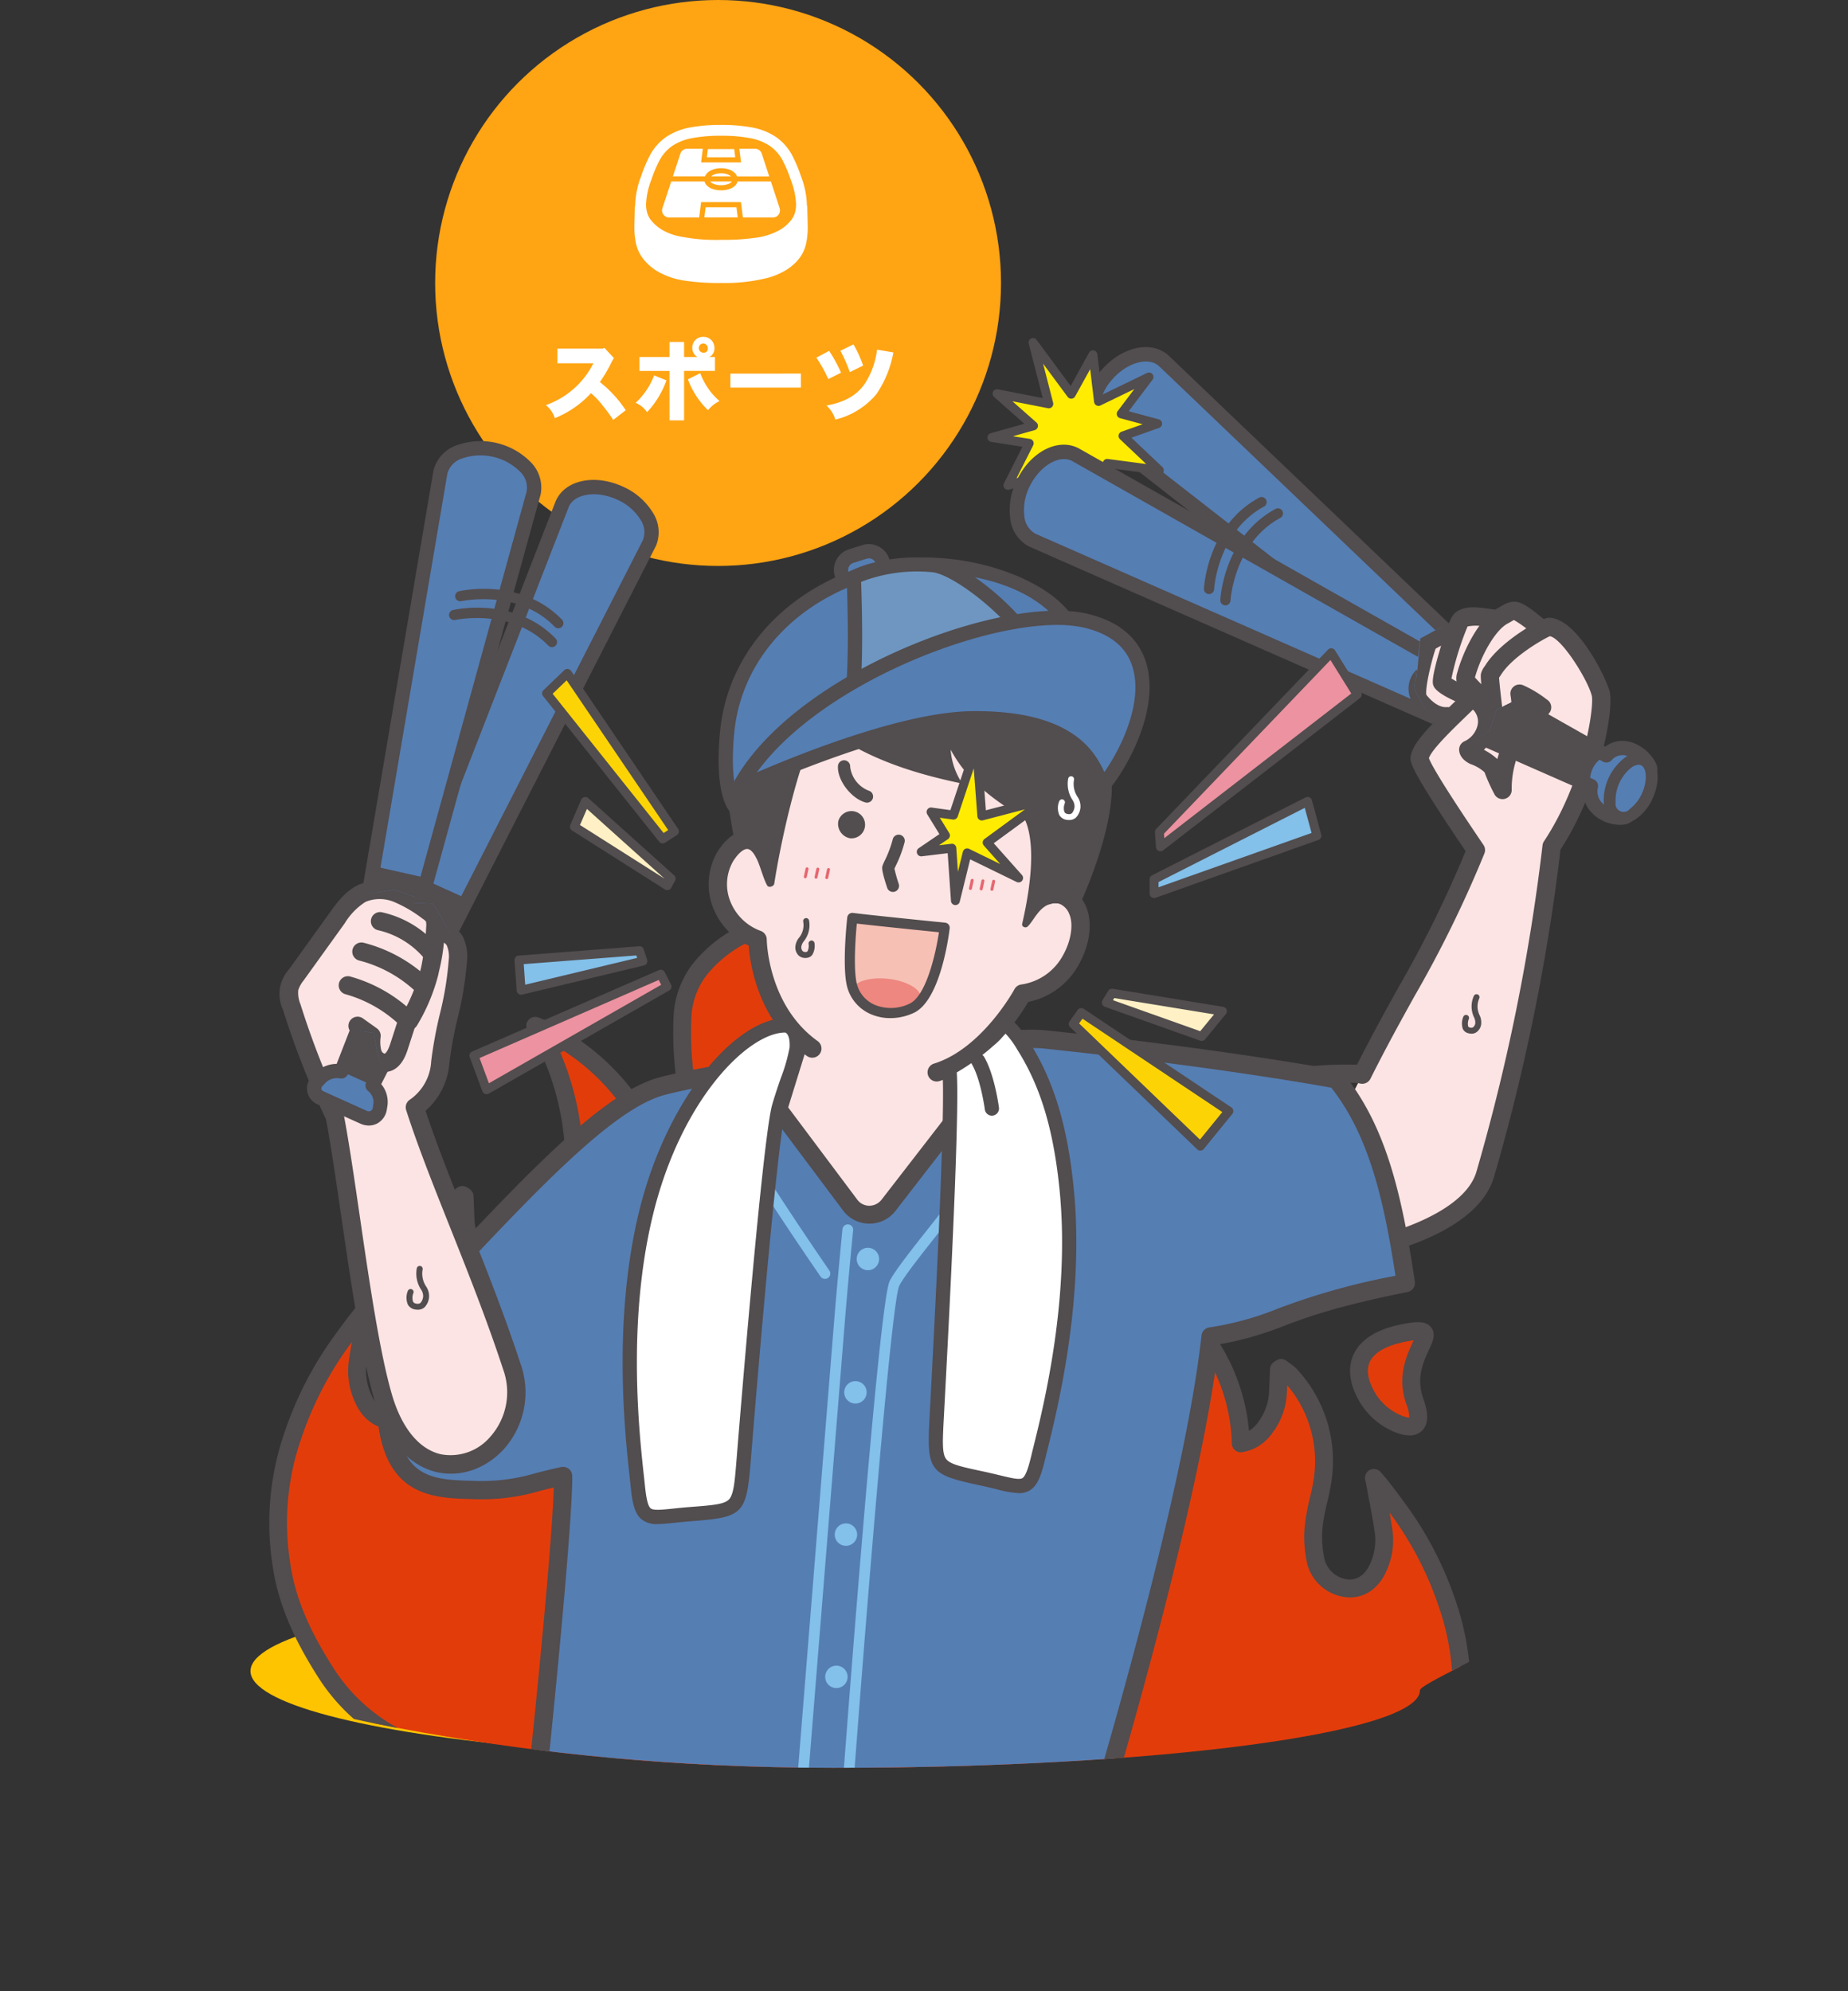 <svg xmlns="http://www.w3.org/2000/svg" xmlns:xlink="http://www.w3.org/1999/xlink" width="310.248" height="334.234" viewBox="0 0 310.248 334.234">
  <rect x="0" y="0" width="310.248" height="334.234" fill="#333333" stroke="none"/>
  <defs>
    <clipPath id="clip-path">
      <path id="パス_119017" data-name="パス 119017" d="M117.811,118.636a14.105,14.105,0,0,0-3.253,8.731,57.585,57.585,0,0,0,.734,11.676,10.99,10.99,0,0,1-3.314,10.044,5.036,5.036,0,0,1-1.543,1.066,36.413,36.413,0,0,0-5.517-9.949A37.315,37.315,0,0,0,91.1,129.037c-.38-.179-.78-.317-1.251-.507.828,1.378,1.689,2.562,2.3,3.863A45.807,45.807,0,0,1,95.9,158.51a16.03,16.03,0,0,1-2.062,6.056,10.137,10.137,0,0,1-6.668,5.172,6.258,6.258,0,0,1-6.755-2.506,10.752,10.752,0,0,1-2.246-6.111c-.059-1.319-.111-2.637-.166-3.957l-.378-.243a12.534,12.534,0,0,0-1.7,1.378,21.617,21.617,0,0,0-5.475,17.348c.251,2.235.979,4.412,1.334,6.641a19.246,19.246,0,0,1-.144,7.947,6.252,6.252,0,0,1-5.606,4.476c-2.161.1-4.082-1.283-5.117-3.768a11.068,11.068,0,0,1-.886-5.785c.388-2.805.976-5.581,1.482-8.369.063-.344.146-.684.22-1.026-1.7,1.916-3.125,3.954-4.6,5.953a59.044,59.044,0,0,0-7.967,15.593,44.735,44.735,0,0,0-1.945,21.427c.937,6.7,3.82,12.606,7.4,18.229a30.984,30.984,0,0,0,8.067,8.609,379.582,379.582,0,0,0,65.818,7.337l20.67.1c4.654-.057,9.221-.158,13.664-.3a73.575,73.575,0,0,0,10.818-4.391,30.787,30.787,0,0,0,12.669-11.354c3.582-5.623,6.463-11.531,7.4-18.229a44.735,44.735,0,0,0-1.945-21.427,59.045,59.045,0,0,0-7.967-15.593c-1.475-2-2.9-4.037-4.6-5.953.073.342.156.682.219,1.026.506,2.788,1.095,5.564,1.481,8.369a11.057,11.057,0,0,1-.885,5.785c-1.035,2.485-2.956,3.873-5.117,3.768a6.252,6.252,0,0,1-5.606-4.476,19.246,19.246,0,0,1-.144-7.947c.355-2.229,1.083-4.406,1.334-6.641A21.617,21.617,0,0,0,165.02,158.3a12.6,12.6,0,0,0-1.7-1.378l-.379.243c-.054,1.32-.105,2.638-.165,3.957a10.752,10.752,0,0,1-2.246,6.111,6.32,6.32,0,0,1-4.13,2.616,30.773,30.773,0,0,0-.389-4.256,32.444,32.444,0,0,0-6.881-15.363q-2.049-2.568-4.123-5.117a44.292,44.292,0,0,1,3.784-12.719c.61-1.3,1.471-2.485,2.3-3.863-.471.19-.871.328-1.251.507a37.023,37.023,0,0,0-11.221,8.141,91.993,91.993,0,0,1-7.1-10.016,14.875,14.875,0,0,1-2.579-7.424,10.406,10.406,0,0,1,4.539-9.1c-6.26.873-11.582,3.22-15.661,8" fill="none"/>
    </clipPath>
    <linearGradient id="linear-gradient" x1="-0.311" y1="1.264" x2="-0.304" y2="1.264" gradientUnits="objectBoundingBox">
      <stop offset="0" stop-color="#ffda00"/>
      <stop offset="1" stop-color="#e33c0b"/>
    </linearGradient>
    <clipPath id="clip-path-2">
      <path id="パス_119019" data-name="パス 119019" d="M134.4,5.4C33.075,10.3.087,79.214,0,141.316v.494c.068,47.085,19.016,90.146,41.372,98.255,6.75,2.449,44.1,13,98.5,13s98.5-5.82,98.5-13c0-2.348,56.006-22.737,66.766-59.4,13.13-44.743,1.5-127.531-41.163-164.274C249.193,3.656,230.223,0,207.972,0,186.283,0,161.478,3.473,134.4,5.4" fill="none"/>
    </clipPath>
    <clipPath id="clip-path-3">
      <path id="パス_119020" data-name="パス 119020" d="M170.5,148.435a13.822,13.822,0,0,0-3.187,8.554,56.485,56.485,0,0,0,.719,11.439,10.764,10.764,0,0,1-3.246,9.838,4.928,4.928,0,0,1-1.511,1.044,35.7,35.7,0,0,0-5.406-9.746,36.526,36.526,0,0,0-13.533-10.939c-.372-.176-.764-.312-1.226-.5a44,44,0,0,1,2.252,3.785,44.876,44.876,0,0,1,3.67,25.584,15.73,15.73,0,0,1-2.019,5.933,9.935,9.935,0,0,1-6.533,5.067,6.132,6.132,0,0,1-6.617-2.455,10.548,10.548,0,0,1-2.2-5.987c-.058-1.292-.108-2.584-.162-3.877l-.37-.237a12.3,12.3,0,0,0-1.669,1.35,21.178,21.178,0,0,0-5.364,16.994c.247,2.19.959,4.323,1.307,6.506a18.827,18.827,0,0,1-.141,7.785,6.124,6.124,0,0,1-5.492,4.385c-2.117.1-4-1.257-5.012-3.692a10.827,10.827,0,0,1-.868-5.667c.379-2.748.957-5.467,1.452-8.2.062-.336.143-.669.215-1-1.668,1.877-3.061,3.873-4.507,5.832a57.878,57.878,0,0,0-7.8,15.275,43.835,43.835,0,0,0-1.906,20.99,34.255,34.255,0,0,0,1.054,4.874c11.28,1.032,23.845,1.7,37.482,1.7,54.4,0,98.5-5.82,98.5-13,0-.508,2.619-1.859,6.831-4.035a41.7,41.7,0,0,0-2.246-10.524,57.818,57.818,0,0,0-7.8-15.275c-1.445-1.959-2.839-3.955-4.506-5.832.072.335.154.668.215,1,.5,2.732,1.073,5.451,1.451,8.2a10.827,10.827,0,0,1-.867,5.667c-1.014,2.435-2.9,3.8-5.012,3.692a6.126,6.126,0,0,1-5.493-4.385,18.827,18.827,0,0,1-.14-7.785c.347-2.183,1.06-4.316,1.306-6.506a21.175,21.175,0,0,0-5.364-16.994,12.3,12.3,0,0,0-1.668-1.35l-.371.237c-.054,1.293-.1,2.585-.162,3.877a10.54,10.54,0,0,1-2.2,5.987A6.19,6.19,0,0,1,208.3,198.6a30.136,30.136,0,0,0-.381-4.169,31.775,31.775,0,0,0-6.741-15.05q-2.007-2.516-4.038-5.013a43.328,43.328,0,0,1,3.706-12.459c.6-1.276,1.44-2.435,2.252-3.785-.462.185-.853.321-1.226.5a36.27,36.27,0,0,0-10.991,7.975,89.884,89.884,0,0,1-6.958-9.812,14.572,14.572,0,0,1-2.528-7.273,10.2,10.2,0,0,1,4.446-8.915c-6.131.856-11.346,3.155-15.341,7.835" fill="none"/>
    </clipPath>
    <linearGradient id="linear-gradient-2" x1="-0.693" y1="1.333" x2="-0.686" y2="1.333" xlink:href="#linear-gradient"/>
    <clipPath id="clip-path-5">
      <path id="パス_119023" data-name="パス 119023" d="M235.752,180.052c-6.584,1.274-9.1,4.825-6.737,9.8a10.688,10.688,0,0,0,6.124,5.635c2.057.694,3.94.438,2.374-3.977-2.528-7.124,4.246-11.752.55-11.752a13.074,13.074,0,0,0-2.311.295" fill="none"/>
    </clipPath>
    <linearGradient id="linear-gradient-3" x1="-15.007" y1="6.745" x2="-14.941" y2="6.745" xlink:href="#linear-gradient"/>
    <clipPath id="clip-path-7">
      <path id="パス_119036" data-name="パス 119036" d="M251.247,75.454l-1.225,3.674-2.732,1.318-1.225,2.732,16.673,7.065,5.652,6.405h2.731l7.254-3.06,1.978-9.656-1.7-3.579-5.464-2.468-5.463-.547-10.643-4.754Z" fill="none"/>
    </clipPath>
    <clipPath id="clip-path-9">
      <path id="パス_119089" data-name="パス 119089" d="M179.929,16.529l-.114,12.886L224.673,63.5l12.768,9.379.51-4.052.5-5.33,4.785-2.594-42.6-45.771-10.918-4.674Z" fill="none"/>
    </clipPath>
    <clipPath id="clip-path-11">
      <path id="パス_119096" data-name="パス 119096" d="M165.495,36.092l3.045,12.521,66.309,33.67,5.769-4.568L237.4,71.962l1.048-8.466L185.232,29.663,173.5,27.806Z" fill="none"/>
    </clipPath>
    <clipPath id="clip-path-13">
      <path id="パス_119107" data-name="パス 119107" d="M65.636,96.478l.538,11.259,6.542.278,4.146,7.15,10.645-14.983,25.752-53.973-1.587-5.644-3.881-6.35-15.964-.493Z" fill="none"/>
    </clipPath>
    <clipPath id="clip-path-14">
      <path id="パス_119111" data-name="パス 119111" d="M51.172,133.342v9.877l12.759,3.528,3.966-8.239-4.24-4.079-.927-4.719-5.982-.842Z" fill="none"/>
    </clipPath>
    <clipPath id="clip-path-15">
      <path id="パス_119115" data-name="パス 119115" d="M69.973,29.045l-13,66.748,2.8,10.919,6.464-1.047,6.48,2.35,6.426-13L93.483,36.954,90.79,31.746l-5.08-5.437Z" fill="none"/>
    </clipPath>
    <clipPath id="clip-path-17">
      <rect id="長方形_27246" data-name="長方形 27246" width="310.248" height="290.563" fill="none"/>
    </clipPath>
  </defs>
  <g id="グループ_28679" data-name="グループ 28679" transform="translate(-1021.947 -10999.604)">
    <ellipse id="楕円形_2124" data-name="楕円形 2124" cx="98.5" cy="15" rx="98.5" ry="15" transform="translate(1064 11265.101)" fill="#ffc400"/>
    <circle id="楕円形_2116" data-name="楕円形 2116" cx="47.5" cy="47.5" r="47.5" transform="translate(1095 10999.604)" fill="#ffa413"/>
    <path id="パス_119632" data-name="パス 119632" d="M-19.86-11.1h-7.62v2.46h6.045a14.179,14.179,0,0,1-7.98,7.02,4.411,4.411,0,0,1,1.5,2.19,16.606,16.606,0,0,0,6.075-4.2,13.171,13.171,0,0,1,1.965,2.085A26.91,26.91,0,0,1-18.1.87L-16-.765A20.365,20.365,0,0,0-20.34-5.49,25.717,25.717,0,0,0-18.4-8.79a5.045,5.045,0,0,1,.42-.72l-1.6-1.725Zm16.875-.87a.8.8,0,0,1,.765.765c0,.75-.48.78-.765.78a.763.763,0,0,1-.75-.78A.775.775,0,0,1-2.985-11.97ZM-6.21-9.7v-2.52H-8.655V-9.7H-13.71v2.34h5.055V.945H-6.21v-8.31h5.19V-9.7h-.96a1.542,1.542,0,0,0,.87-1.5A1.832,1.832,0,0,0-2.985-13.08,1.8,1.8,0,0,0-4.83-11.2a1.74,1.74,0,0,0,.855,1.5Zm.645,3.75A14,14,0,0,0-2.19-.765,5.516,5.516,0,0,1-.255-2.3a11.928,11.928,0,0,1-1.53-1.6,12.123,12.123,0,0,1-1.71-3.075Zm-5.67-.66a12.2,12.2,0,0,1-3.1,4.605A4.5,4.5,0,0,1-12.42-.435a15.506,15.506,0,0,0,3.255-5.34Zm12.8-.3V-4.56H13.4V-6.915ZM20.04-10.74a24.927,24.927,0,0,1,1.575,3.585l2.235-1.1a19.517,19.517,0,0,0-1.62-3.555Zm6.15-.195a13.532,13.532,0,0,1-1.8,5.31c-1.68,2.865-4.665,3.7-6.69,4.08A5.121,5.121,0,0,1,19.185.81a12.935,12.935,0,0,0,6.915-4.3,18.264,18.264,0,0,0,2.835-6.975ZM16-9.585a22.047,22.047,0,0,1,2,3.6l2.145-1.08a24.7,24.7,0,0,0-2-3.66Z" transform="translate(1143 11069.225)" fill="#fff"/>
    <g id="サッカースタジアムの無料アイコン2" transform="translate(1128.453 11020.571)">
      <path id="パス_112760" data-name="パス 112760" d="M29.085,38.936l-.073-2.88-.065.1c0-.092.008-.184.008-.276a14.352,14.352,0,0,0-1-4.737,23.37,23.37,0,0,0-1.571-3.676A8.806,8.806,0,0,0,23.805,24.6a10.685,10.685,0,0,0-4.3-1.663,27.572,27.572,0,0,0-4.959-.39,27.563,27.563,0,0,0-4.959.39,10.7,10.7,0,0,0-4.3,1.663,8.811,8.811,0,0,0-2.581,2.864A23.386,23.386,0,0,0,1.138,31.14a14.359,14.359,0,0,0-1,4.737c0,.1.006.2.009.3l-.066-.1L.01,38.935q-.009.35-.01.7a12.749,12.749,0,0,0,.252,2.744,6.323,6.323,0,0,0,1.1,2.482,8.773,8.773,0,0,0,2.331,2.154,12.561,12.561,0,0,0,4.711,1.665,37.665,37.665,0,0,0,6.154.4,29.27,29.27,0,0,0,7.885-.873,12.059,12.059,0,0,0,3.022-1.29,8.236,8.236,0,0,0,2.29-2.058,6.321,6.321,0,0,0,1.1-2.481,12.761,12.761,0,0,0,.251-2.743Q29.094,39.286,29.085,38.936ZM.492,39.919l0,0,0,0Zm26.448-2.6a3.587,3.587,0,0,1-.635,1.219,6.789,6.789,0,0,1-1.847,1.612,11.254,11.254,0,0,1-4.051,1.332,38.165,38.165,0,0,1-5.86.356,30.263,30.263,0,0,1-7.4-.675,9.549,9.549,0,0,1-2.507-1.013A6.79,6.79,0,0,1,2.79,38.54a3.579,3.579,0,0,1-.635-1.219,4.987,4.987,0,0,1-.2-1.444,12.655,12.655,0,0,1,.89-4.118A21.771,21.771,0,0,1,4.287,28.37a6.96,6.96,0,0,1,2.066-2.293,8.941,8.941,0,0,1,3.569-1.351,25.8,25.8,0,0,1,4.626-.359,25.8,25.8,0,0,1,4.627.359,8.938,8.938,0,0,1,3.569,1.351,6.97,6.97,0,0,1,2.066,2.293,21.771,21.771,0,0,1,1.438,3.389,12.651,12.651,0,0,1,.889,4.118A4.987,4.987,0,0,1,26.94,37.321Z" transform="translate(0 -22.548)" fill="#fff"/>
      <path id="パス_112761" data-name="パス 112761" d="M206.919,265.783l-.213,1.708h5.6l-.214-1.708Z" transform="translate(-194.96 -251.961)" fill="#fff"/>
      <path id="パス_112762" data-name="パス 112762" d="M218.676,93.887h-4.419l-.172,1.38h4.764Z" transform="translate(-201.92 -89.833)" fill="#fff"/>
      <path id="パス_112763" data-name="パス 112763" d="M119.349,97.117a2.17,2.17,0,0,1,.67-.539,3.812,3.812,0,0,1,1.766-.4,4.082,4.082,0,0,1,1.362.224,2.4,2.4,0,0,1,1.075.717,1.658,1.658,0,0,1,.251.433h5.4l-1.257-3.823a1.191,1.191,0,0,0-1.131-.818h-2.632l.227,1.811.06.482h-6.707l.287-2.294h-2.632a1.19,1.19,0,0,0-1.13.818L113.7,97.55h5.4A1.656,1.656,0,0,1,119.349,97.117Z" transform="translate(-107.238 -88.911)" fill="#fff"/>
      <path id="パス_112764" data-name="パス 112764" d="M224.151,189.979a3.124,3.124,0,0,0,1.458.321,3.436,3.436,0,0,0,1.165-.189,1.448,1.448,0,0,0,.667-.435h-3.663A1.16,1.16,0,0,0,224.151,189.979Z" transform="translate(-211.062 -180.179)" fill="#fff"/>
      <path id="パス_112765" data-name="パス 112765" d="M228.352,165.515a3.239,3.239,0,0,0-1.072.173,1.714,1.714,0,0,0-.593.342h3.333a1.452,1.452,0,0,0-.306-.215A2.969,2.969,0,0,0,228.352,165.515Z" transform="translate(-213.805 -157.391)" fill="#fff"/>
      <path id="パス_112766" data-name="パス 112766" d="M100.04,189.676H94.434a1.4,1.4,0,0,1-.238.506,1.991,1.991,0,0,1-.654.549,3.953,3.953,0,0,1-1.871.427,4.3,4.3,0,0,1-1.459-.241,2.27,2.27,0,0,1-1.065-.735,1.383,1.383,0,0,1-.238-.506H83.3l-1.473,4.48a1.189,1.189,0,0,0,1.13,1.561H88l.322-2.575h6.691l.322,2.575h5.044a1.19,1.19,0,0,0,1.13-1.561Z" transform="translate(-77.124 -180.179)" fill="#fff"/>
    </g>
    <g id="グループ_28455" data-name="グループ 28455" transform="translate(1021.947 11043.274)">
      <g id="グループ_28456" data-name="グループ 28456">
        <g id="グループ_28455-2" data-name="グループ 28455" clip-path="url(#clip-path)">
          <rect id="長方形_27241" data-name="長方形 27241" width="148.553" height="142.369" transform="translate(46.193 110.639)" fill="url(#linear-gradient)"/>
        </g>
      </g>
      <g id="グループ_28458" data-name="グループ 28458">
        <g id="グループ_28457" data-name="グループ 28457" clip-path="url(#clip-path-2)">
          <path id="パス_119018" data-name="パス 119018" d="M79.581,254.565a1.5,1.5,0,0,1-.3-.031l-.286-.055a8.389,8.389,0,0,1-.851-.192,73.15,73.15,0,0,1-11.513-4.621,32.391,32.391,0,0,1-13.275-11.9c-4.42-6.939-6.771-12.745-7.622-18.827a46.476,46.476,0,0,1,2.016-22.135,60.429,60.429,0,0,1,8.174-15.983l.784-1.071c1.207-1.652,2.456-3.361,3.9-4.988a1.5,1.5,0,0,1,2.588,1.311l-.076.343c-.047.212-.1.423-.134.636-.146.809-.3,1.617-.455,2.426-.367,1.929-.747,3.923-1.016,5.88a9.578,9.578,0,0,0,.784,5c.786,1.884,2.117,2.9,3.658,2.847a4.727,4.727,0,0,0,4.229-3.359,17.6,17.6,0,0,0,.113-7.33c-.148-.927-.363-1.845-.592-2.816a33.293,33.293,0,0,1-.751-3.893,23.1,23.1,0,0,1,5.839-18.507,8.084,8.084,0,0,1,1.393-1.186c.17-.123.341-.245.5-.375a1.5,1.5,0,0,1,1.746-.087l.371.238a1.5,1.5,0,0,1,.694,1.2l.05,1.22q.054,1.366.114,2.733a9.317,9.317,0,0,0,1.943,5.274,4.8,4.8,0,0,0,5.243,1.944,8.579,8.579,0,0,0,5.7-4.471,14.523,14.523,0,0,0,1.864-5.492,44.535,44.535,0,0,0-3.618-25.28,22.236,22.236,0,0,0-1.4-2.406c-.273-.426-.551-.863-.827-1.321a1.5,1.5,0,0,1,1.848-2.163l.427.167c.321.125.616.24.9.374a39.866,39.866,0,0,1,19.39,20.132,9.46,9.46,0,0,0,2.678-8.539,58.906,58.906,0,0,1-.749-11.98,15.626,15.626,0,0,1,3.61-9.631c4.038-4.731,9.466-7.515,16.594-8.51a1.5,1.5,0,0,1,1.088,2.7,8.885,8.885,0,0,0-3.919,7.868c.026,2.281.965,4.318,2.368,6.674a83.844,83.844,0,0,0,5.941,8.519,38.593,38.593,0,0,1,10.453-7.232c.285-.135.58-.25.9-.375l.426-.167a1.5,1.5,0,0,1,1.848,2.163c-.276.459-.555.9-.827,1.324a21.866,21.866,0,0,0-1.4,2.4,42.943,42.943,0,0,0-3.562,11.65q1.863,2.3,3.715,4.613a34.088,34.088,0,0,1,7.189,16.064c.13.819.23,1.627.3,2.417a5.667,5.667,0,0,0,1.545-1.447,9.3,9.3,0,0,0,1.943-5.274q.062-1.365.115-2.732l.049-1.22a1.5,1.5,0,0,1,.7-1.2l.371-.238a1.5,1.5,0,0,1,1.745.087c.163.13.334.252.505.375a8.116,8.116,0,0,1,1.392,1.185,23.1,23.1,0,0,1,5.838,18.508,33.176,33.176,0,0,1-.751,3.9c-.228.971-.443,1.887-.59,2.812a17.6,17.6,0,0,0,.113,7.331,4.726,4.726,0,0,0,4.228,3.359c1.53.05,2.872-.963,3.659-2.847a9.578,9.578,0,0,0,.784-5c-.268-1.947-.646-3.931-1.012-5.849-.155-.819-.311-1.638-.46-2.458-.039-.212-.087-.423-.134-.635l-.076-.343a1.5,1.5,0,0,1,2.588-1.311c1.445,1.627,2.694,3.336,3.9,4.988l.785,1.071a60.436,60.436,0,0,1,8.173,15.982h0a46.476,46.476,0,0,1,2.017,22.135c-.852,6.082-3.2,11.888-7.623,18.827a32.382,32.382,0,0,1-13.274,11.9,73.232,73.232,0,0,1-11.514,4.621,8.328,8.328,0,0,1-.851.192l-.286.055a1.164,1.164,0,0,1-.31.031l-80.775-.378a1.5,1.5,0,0,1-1,.378m.253-3.382h.007l81.378.381.182-.035a5.518,5.518,0,0,0,.549-.118A70.652,70.652,0,0,0,173,246.971a29.441,29.441,0,0,0,12.061-10.811c4.178-6.559,6.393-12,7.182-17.632a42.937,42.937,0,0,0-1.874-20.72,57.5,57.5,0,0,0-7.76-15.2l-.75-1.024c.2,1.116.389,2.243.545,3.37a12.539,12.539,0,0,1-.987,6.567c-1.281,3.075-3.735,4.817-6.574,4.689a7.728,7.728,0,0,1-6.984-5.6,20.443,20.443,0,0,1-.174-8.563c.165-1.033.4-2.046.632-3.026a30.386,30.386,0,0,0,.692-3.545,20.152,20.152,0,0,0-4.673-15.679q-.028.695-.06,1.388a12.258,12.258,0,0,1-2.549,6.949,7.768,7.768,0,0,1-5.1,3.191,1.5,1.5,0,0,1-1.726-1.455,29.367,29.367,0,0,0-.371-4.048,31.118,31.118,0,0,0-6.572-14.662c-1.326-1.664-2.666-3.318-4-4.972l-.11-.136a1.5,1.5,0,0,1-.319-1.151,45.921,45.921,0,0,1,3.746-12.794,35.744,35.744,0,0,0-7.559,6.1,1.545,1.545,0,0,1-1.155.469,1.5,1.5,0,0,1-1.112-.566,93.987,93.987,0,0,1-7.216-10.181,16.321,16.321,0,0,1-2.79-8.174,12.306,12.306,0,0,1,1.7-6.654,20.927,20.927,0,0,0-10.185,6.509,12.536,12.536,0,0,0-2.9,7.831,56.065,56.065,0,0,0,.717,11.373,12.468,12.468,0,0,1-3.744,11.344,6.548,6.548,0,0,1-2.008,1.375,1.5,1.5,0,0,1-2-.875,35.068,35.068,0,0,0-5.3-9.539,36.1,36.1,0,0,0-10.057-9.012,47.533,47.533,0,0,1,3.712,26.6,17.509,17.509,0,0,1-2.256,6.62,11.527,11.527,0,0,1-7.643,5.874,7.727,7.727,0,0,1-8.267-3.065,12.256,12.256,0,0,1-2.549-6.949c-.022-.463-.041-.926-.061-1.389a20.157,20.157,0,0,0-4.673,15.678,30.6,30.6,0,0,0,.691,3.543c.23.98.469,1.995.634,3.03a20.472,20.472,0,0,1-.174,8.562,7.729,7.729,0,0,1-6.984,5.6c-2.829.131-5.293-1.614-6.575-4.689a12.539,12.539,0,0,1-.987-6.567c.156-1.127.344-2.254.545-3.37l-.75,1.024a57.5,57.5,0,0,0-7.76,15.2,42.937,42.937,0,0,0-1.874,20.72c.789,5.635,3,11.073,7.182,17.632a29.441,29.441,0,0,0,12.061,10.811,70.647,70.647,0,0,0,11.045,4.44.317.317,0,0,1,.036.009,1.509,1.509,0,0,1,.81-.237" fill="#524d4e"/>
        </g>
      </g>
      <g id="グループ_28460" data-name="グループ 28460">
        <g id="グループ_28459" data-name="グループ 28459" clip-path="url(#clip-path-3)">
          <rect id="長方形_27242" data-name="長方形 27242" width="144.866" height="112.465" transform="translate(100.337 140.6)" fill="url(#linear-gradient-2)"/>
        </g>
      </g>
      <g id="グループ_28462" data-name="グループ 28462">
        <g id="グループ_28461" data-name="グループ 28461" clip-path="url(#clip-path-2)">
          <path id="パス_119021" data-name="パス 119021" d="M133.044,281.626a1.608,1.608,0,0,1-.307-.031l-.283-.056a8.36,8.36,0,0,1-.83-.186,71.759,71.759,0,0,1-11.283-4.529,31.772,31.772,0,0,1-13.017-11.664c-4.333-6.8-6.637-12.494-7.471-18.456a45.543,45.543,0,0,1,1.976-21.7,59.259,59.259,0,0,1,8.012-15.665l.775-1.058c1.181-1.617,2.4-3.288,3.817-4.88a1.5,1.5,0,0,1,2.587,1.313l-.072.324c-.048.211-.094.422-.134.634-.145.8-.3,1.606-.451,2.41-.357,1.878-.727,3.82-.99,5.724a9.35,9.35,0,0,0,.767,4.885c.764,1.834,2.09,2.839,3.553,2.771a4.6,4.6,0,0,0,4.116-3.268,17.245,17.245,0,0,0,.11-7.17c-.145-.9-.356-1.8-.578-2.752a32.261,32.261,0,0,1-.737-3.82A22.652,22.652,0,0,1,128.33,186.3a7.887,7.887,0,0,1,1.368-1.166c.167-.12.334-.24.493-.367a1.5,1.5,0,0,1,1.742-.091l.371.237a1.5,1.5,0,0,1,.692,1.2l.052,1.288c.035.862.069,1.723.108,2.583a9.085,9.085,0,0,0,1.9,5.149,4.662,4.662,0,0,0,5.1,1.9,8.364,8.364,0,0,0,5.56-4.366,14.216,14.216,0,0,0,1.824-5.369A43.605,43.605,0,0,0,144,162.549a21.372,21.372,0,0,0-1.373-2.359c-.266-.417-.537-.843-.806-1.29a1.5,1.5,0,0,1,1.847-2.164l.42.164c.315.123.6.236.885.369a39.069,39.069,0,0,1,18.99,19.693,9.233,9.233,0,0,0,2.583-8.306,57.827,57.827,0,0,1-.734-11.742,15.329,15.329,0,0,1,3.543-9.452c3.961-4.642,9.286-7.372,16.276-8.347a1.5,1.5,0,0,1,1.088,2.7,8.672,8.672,0,0,0-3.827,7.683c.026,2.228.945,4.219,2.316,6.523a81.9,81.9,0,0,0,5.8,8.315,37.835,37.835,0,0,1,10.224-7.066c.279-.132.566-.245.879-.367l.423-.166a1.5,1.5,0,0,1,1.849,2.163c-.271.45-.543.878-.81,1.3a21.411,21.411,0,0,0-1.369,2.353,42.082,42.082,0,0,0-3.485,11.391q1.822,2.252,3.631,4.511A33.431,33.431,0,0,1,209.4,194.2c.125.786.221,1.562.288,2.321a5.574,5.574,0,0,0,1.462-1.384,9.076,9.076,0,0,0,1.9-5.149c.04-.9.076-1.79.113-2.685l.048-1.187a1.5,1.5,0,0,1,.692-1.2l.366-.234a1.5,1.5,0,0,1,1.746.088c.159.127.327.247.494.368a7.836,7.836,0,0,1,1.368,1.165,22.662,22.662,0,0,1,5.727,18.153,32.467,32.467,0,0,1-.738,3.82c-.222.951-.433,1.847-.578,2.753a17.2,17.2,0,0,0,.111,7.169,4.6,4.6,0,0,0,4.114,3.268c1.463.047,2.79-.937,3.555-2.771a9.349,9.349,0,0,0,.765-4.885c-.264-1.913-.635-3.865-.994-5.751-.151-.795-.3-1.589-.447-2.384-.037-.207-.083-.409-.128-.611l-.077-.35a1.5,1.5,0,0,1,2.588-1.309c1.419,1.6,2.643,3.275,3.828,4.9l.762,1.041a59.181,59.181,0,0,1,8.012,15.665,45.56,45.56,0,0,1,1.978,21.7c-.835,5.961-3.139,11.653-7.471,18.456a31.789,31.789,0,0,1-13.018,11.664,71.728,71.728,0,0,1-11.284,4.529,8.478,8.478,0,0,1-.831.187l-.283.055a1.16,1.16,0,0,1-.313.031l-79.117-.371a1.5,1.5,0,0,1-.988.371m.248-3.375h.007l79.718.374.179-.034c.179-.033.359-.065.532-.115a68.981,68.981,0,0,0,10.816-4.347,28.84,28.84,0,0,0,11.8-10.58c4.09-6.423,6.257-11.746,7.03-17.261a42.03,42.03,0,0,0-1.835-20.283,56.277,56.277,0,0,0-7.6-14.884l-.656-.9c.189,1.049.364,2.11.511,3.17a12.3,12.3,0,0,1-.969,6.451c-1.261,3.024-3.646,4.742-6.471,4.612a7.6,7.6,0,0,1-6.87-5.5,20.093,20.093,0,0,1-.171-8.4c.162-1.015.4-2.008.621-2.968a29.681,29.681,0,0,0,.677-3.47,19.7,19.7,0,0,0-4.521-15.275c-.018.427-.036.853-.056,1.281a12.011,12.011,0,0,1-2.5,6.824,7.645,7.645,0,0,1-5.014,3.139,1.5,1.5,0,0,1-1.727-1.455,28.949,28.949,0,0,0-.362-3.962A30.479,30.479,0,0,0,200,180.32q-1.934-2.427-3.893-4.833l-.138-.171a1.5,1.5,0,0,1-.32-1.152,45.044,45.044,0,0,1,3.633-12.452,34.929,34.929,0,0,0-7.315,5.917,1.534,1.534,0,0,1-1.155.469,1.506,1.506,0,0,1-1.111-.567,91.74,91.74,0,0,1-7.072-9.977,16.022,16.022,0,0,1-2.738-8.021,12.115,12.115,0,0,1,1.631-6.468,20.455,20.455,0,0,0-9.886,6.343,12.251,12.251,0,0,0-2.829,7.655,54.836,54.836,0,0,0,.7,11.134,12.238,12.238,0,0,1-3.678,11.139,6.4,6.4,0,0,1-1.976,1.354,1.5,1.5,0,0,1-2-.876,34.335,34.335,0,0,0-5.182-9.335,35.333,35.333,0,0,0-9.759-8.77,46.6,46.6,0,0,1,3.6,25.988,17.225,17.225,0,0,1-2.215,6.5,11.312,11.312,0,0,1-7.507,5.769,7.6,7.6,0,0,1-8.13-3.015,12.025,12.025,0,0,1-2.5-6.824q-.028-.641-.056-1.28a19.7,19.7,0,0,0-4.52,15.274,29.888,29.888,0,0,0,.677,3.47c.225.96.459,1.953.621,2.967a20.078,20.078,0,0,1-.171,8.4,7.6,7.6,0,0,1-6.871,5.505c-2.8.12-5.209-1.587-6.47-4.612a12.308,12.308,0,0,1-.97-6.451c.148-1.06.324-2.121.512-3.171l-.657.9a56.3,56.3,0,0,0-7.6,14.884,42.037,42.037,0,0,0-1.834,20.283c.772,5.516,2.941,10.839,7.031,17.261a28.829,28.829,0,0,0,11.8,10.58,68.98,68.98,0,0,0,10.816,4.347l.02,0a1.506,1.506,0,0,1,.8-.23" fill="#524d4e"/>
        </g>
      </g>
      <g id="グループ_28464" data-name="グループ 28464">
        <g id="グループ_28463" data-name="グループ 28463" clip-path="url(#clip-path-5)">
          <rect id="長方形_27243" data-name="長方形 27243" width="15.103" height="16.423" transform="translate(226.656 179.757)" fill="url(#linear-gradient-3)"/>
        </g>
      </g>
      <g id="グループ_28466" data-name="グループ 28466">
        <g id="グループ_28465" data-name="グループ 28465" clip-path="url(#clip-path-2)">
          <path id="パス_119024" data-name="パス 119024" d="M236.64,197.278a6.253,6.253,0,0,1-1.981-.371,12.229,12.229,0,0,1-7-6.413c-1.548-3.264-1.03-5.616-.323-7.012,1.238-2.448,3.974-4.1,8.131-4.9,2.456-.476,3.946-.531,4.792.547.871,1.113.267,2.419-.371,3.8-.914,1.979-2.165,4.689-.962,8.077.591,1.668,1.217,4.047-.166,5.451a2.847,2.847,0,0,1-2.121.82m.69-15.966c-.321.04-.742.106-1.292.213-3.154.61-5.237,1.755-6.024,3.31-.588,1.163-.468,2.634.357,4.373a9.22,9.22,0,0,0,5.248,4.857h0a3.465,3.465,0,0,0,.968.213,6.074,6.074,0,0,0-.489-2.267c-1.611-4.541.064-8.17,1.066-10.338l.165-.361" fill="#524d4e"/>
          <path id="パス_119025" data-name="パス 119025" d="M226.663,140.773c6.6-13.263,14.275-25.794,21.11-41.331a41.288,41.288,0,0,1-9.459-16.591,35.006,35.006,0,0,1,4.148-5.819c-7.262-1.04-3.581-13.24-1.848-13.783.7-.218,1.482,0,2.155-.279,1.239-.513,1.8-2.535,3.027-3.08.9-.4,3.009.348,4,.381,1.69.056,2.813-1.641,4.5-1.8,2.195-.213,2.938,1.807,4.645,3.163,3.552-.729,9.273,9.1,9.84,10.974.687,2.273-2.093,19.154-8.636,26.721A353.69,353.69,0,0,1,250.024,152.9c-2.883,5.326-8.707,10.57-13.674,10.464-.1,0-11.711-20.556-9.681-22.592" fill="#fbe4e3"/>
          <path id="パス_119026" data-name="パス 119026" d="M220.641,168.6h-.214c-2.6,0-3.186-4.091-4.451-12.944-.9-6.272-1.913-13.383-3.677-17.3a1.538,1.538,0,0,1,.771-2.034,1.564,1.564,0,0,1,.229-.082,66.58,66.58,0,0,1,14.518-1.192c2.528-5,4.776-9.051,6.954-12.98A193.815,193.815,0,0,0,246.048,99.2c-9.46-13.97-9.339-14.985-9.242-15.8.26-2.209,2.964-4.967,7.059-8.923.444-.429.88-.85,1.3-1.258a3.014,3.014,0,0,1,2.429-1.039,2.634,2.634,0,0,1,1.245.512c-.318-2.91-.26-3.111-.169-3.42a3.411,3.411,0,0,1,.561-1.067c.041-.057.082-.114.119-.173,2.559-4.145,9.529-7.988,10.581-8.013h.081c4.812,0,9.768,10.39,10.237,12.431.724,3.15-1.656,16.334-8.258,26.482a341.65,341.65,0,0,1-11.164,54.939c-3.25,11.089-24.562,14.736-30.183,14.736M215.8,138.878c1.51,4.382,2.413,10.7,3.221,16.354.571,4,1.271,8.9,1.945,10.3,6.515-.1,24.478-4.24,26.9-12.517a338.656,338.656,0,0,0,11.1-54.8,1.541,1.541,0,0,1,.246-.674c6.752-10.181,8.428-22.66,8.027-24.4-.575-2.5-4.941-9.618-7.045-10.025-1.3.6-6.351,3.478-8.239,6.535-.073.119-.153.233-.234.346l-.054.073c.066,1.24.639,5.931.837,7.549l.032.262a3.77,3.77,0,0,0,.156.794.429.429,0,0,0,.1-.062,2.56,2.56,0,0,0,.548-1.092,9.624,9.624,0,0,0,.25-4.48,1.538,1.538,0,0,1,2.071-1.711,18.546,18.546,0,0,1,3.924,2.342l.19.133a1.537,1.537,0,0,1,.371,2.143,1.5,1.5,0,0,1-.319.333,15.768,15.768,0,0,0-6.037,12.613,1.538,1.538,0,0,1-2.921.707,30.661,30.661,0,0,1-1.643-3.647,6.678,6.678,0,0,0-2.271-1.344,1.423,1.423,0,0,1-.18-.075c-1.771-.881-1.833-2.12-1.81-2.479a1.538,1.538,0,0,1,.991-1.339,3.974,3.974,0,0,0,2.116-2.695,2.789,2.789,0,0,0-.79-2.579c-.414.4-.846.823-1.286,1.247-2.15,2.077-5.692,5.5-6.106,6.907.272.775,1.772,3.682,9.159,14.561a1.541,1.541,0,0,1,.153,1.441,197.124,197.124,0,0,1-11.748,23.968c-2.3,4.152-4.682,8.446-7.381,13.834a1.537,1.537,0,0,1-1.728.808c-1.617-.381-8.691.044-12.551.664m33.331-56.679a9.815,9.815,0,0,1,2.25,1.554,19.138,19.138,0,0,1,.678-2.019,2.8,2.8,0,0,1-.988-.385,2.875,2.875,0,0,1-.753-.689,7.482,7.482,0,0,1-1.187,1.539" fill="#524d4e"/>
          <path id="パス_119027" data-name="パス 119027" d="M248.268,74.478a1.539,1.539,0,0,1-1.082-.445c-2.116-2.1-2.516-2.653-2.645-3.266a3.234,3.234,0,0,1,.117-1.577c1.149-4.059,3.818-9.2,6.962-10.886.193-.1.362-.2.514-.293,2.314-1.358,3.419-.769,7.147,2.337a1.539,1.539,0,0,1-1.917,2.408l-.053-.044a19.866,19.866,0,0,0-3.144-2.31c-.106.046-.307.164-.475.263-.184.107-.386.226-.616.349-1.922,1.033-4.319,4.993-5.458,9.016v.012c.245.289.745.823,1.736,1.805a1.538,1.538,0,0,1-1.083,2.631" fill="#524d4e"/>
          <path id="パス_119028" data-name="パス 119028" d="M245.742,74.5a1.537,1.537,0,0,1-.494-.082c-.037-.012-3.806-1.448-4.517-2.826-.237-.459-.533-1.03,1.058-6.391,1.577-5.318,2.266-5.834,2.636-6.112,1.494-1.118,3.54-.843,5.184-.622.361.048.706.1,1.017.12a1.538,1.538,0,1,1-.245,3.067c-.362-.03-.763-.082-1.182-.139a6.814,6.814,0,0,0-2.819-.029,48.81,48.81,0,0,0-2.708,8.736,16.145,16.145,0,0,0,2.563,1.283,1.539,1.539,0,0,1-.494,3" fill="#524d4e"/>
          <path id="パス_119029" data-name="パス 119029" d="M242.694,78.107c-3.463,0-5.887-3.349-6.128-4.072-.807-2.426,1.368-9.8,1.885-10.539.727-1.041,2.306-1.682,4.143-2.354.247-.09.467-.171.642-.24a1.538,1.538,0,0,1,1.14,2.857c-.2.079-.446.17-.725.272a12.921,12.921,0,0,0-2.629,1.186c-.5,1.3-1.8,6.4-1.561,7.737.347.488,1.82,2.188,3.4,2.069a1.538,1.538,0,0,1,.216,3.069c-.127.009-.254.014-.378.014" fill="#524d4e"/>
        </g>
      </g>
      <g id="グループ_28468" data-name="グループ 28468">
        <g id="グループ_28467" data-name="グループ 28467" clip-path="url(#clip-path-7)">
          <path id="パス_119031" data-name="パス 119031" d="M272.967,81.933a3.57,3.57,0,0,0-3.283,1.187l-89.2-50.51,0,.005c-2.757-1.391-6.612.694-8.611,4.656s-1.385,8.3,1.371,9.693l0,.005,93.848,41.293a3.952,3.952,0,0,0,.857,3.5l.53.554c.983,1.024,4.321,1.922,4.96.655L276.948,86c.64-1.267-1.985-3.641-3.373-3.935Z" fill="#557eb3"/>
          <path id="パス_119032" data-name="パス 119032" d="M271.993,94.786a6.818,6.818,0,0,1-4.387-1.646l-.531-.553A5.055,5.055,0,0,1,265.785,89L172.754,48.066a1.142,1.142,0,0,1-.172-.093,6.079,6.079,0,0,1-3-4.723,11.221,11.221,0,0,1,1.215-6.519c2.307-4.573,6.723-6.851,10.109-5.243a1.305,1.305,0,0,1,.165.078l88.443,50.081a4.7,4.7,0,0,1,3.7-.888h0l.607.129a7.175,7.175,0,0,1,4.107,3.4,2.454,2.454,0,0,1,.088,2.25L274.5,93.506a2.373,2.373,0,0,1-1.885,1.236,4.17,4.17,0,0,1-.625.044M173.827,45.918l93.741,41.246a1.2,1.2,0,0,1,.683,1.377,2.781,2.781,0,0,0,.556,2.386l.531.553a4.379,4.379,0,0,0,3.065.863l3.441-6.821a4.784,4.784,0,0,0-2.518-2.287l-.608-.129a2.39,2.39,0,0,0-2.126.8,1.2,1.2,0,0,1-1.5.261l-89.1-50.455-.049-.023c-2.125-1.07-5.33.818-7,4.127a8.811,8.811,0,0,0-.98,5.1,3.736,3.736,0,0,0,1.822,2.979l.047.025" fill="#524d4e"/>
          <path id="パス_119033" data-name="パス 119033" d="M239.1,75.955,267.07,88.261l0-.013a4.455,4.455,0,0,1,2.583-5.1l-26.6-15.062a4.409,4.409,0,1,0-3.948,7.872" fill="#524d4e"/>
          <path id="パス_119034" data-name="パス 119034" d="M276.563,89.913c-1.195,2.628-3.42,4.187-4.97,3.482s-1.838-3.407-.643-6.035,3.421-4.186,4.971-3.481,1.837,3.406.642,6.034" fill="#557eb3"/>
          <path id="パス_119035" data-name="パス 119035" d="M272.4,94.561a2.923,2.923,0,0,1-1.219-.261,3.6,3.6,0,0,1-1.928-3.1,9,9,0,0,1,3.479-7.648,3.594,3.594,0,0,1,3.6-.582c2.081.946,2.58,4.174,1.136,7.35h0a8.385,8.385,0,0,1-2.686,3.393,4.2,4.2,0,0,1-2.381.843m2.716-9.857a2.283,2.283,0,0,0-1.243.48,7.03,7.03,0,0,0-2.643,5.81,1.362,1.362,0,0,0,2.41,1.1,6.494,6.494,0,0,0,2.019-2.589c1-2.205.748-4.31-.15-4.717a.933.933,0,0,0-.393-.08m1.447,5.209h0Z" fill="#524d4e"/>
        </g>
      </g>
      <g id="グループ_28470" data-name="グループ 28470">
        <g id="グループ_28469" data-name="グループ 28469" clip-path="url(#clip-path-2)">
          <path id="パス_119037" data-name="パス 119037" d="M86.124,289.021c1.022-3.092,8.579-73.851,8.407-84.942-6.119,1.293-8,2.529-15.149,2.348-8.6-.218-17.388-.46-13.837-26.453,20.227-21.43,35.271-38.6,45.667-41.35,12.871-3.4,56.251-8.658,64.164-7.827,14.3,1.5,32.92,3.836,48.965,6.689,6.687,8.263,9.466,19.207,11.672,34.213-22.156,4.436-20.266,6.935-32.773,8.975-3.768,34.079-26.6,106.02-27.809,107.846" fill="#557eb3"/>
          <path id="パス_119038" data-name="パス 119038" d="M86.125,290.559a1.539,1.539,0,0,1-1.462-2.016c.883-2.944,7.825-66.906,8.307-82.534-.835.2-1.591.394-2.292.574a34.776,34.776,0,0,1-11.335,1.381c-4.368-.111-9.318-.236-12.6-4.09-3.538-4.16-4.4-11.82-2.726-24.108a1.544,1.544,0,0,1,.406-.848q3.6-3.812,6.978-7.427c17.315-18.473,29.824-31.82,39.415-34.354,12.989-3.433,56.545-8.729,64.716-7.87,10.358,1.087,30.506,3.4,49.075,6.7a1.538,1.538,0,0,1,.926.546c6.98,8.624,9.766,19.77,12,34.958a1.538,1.538,0,0,1-1.22,1.732c-12,2.4-16.9,4.24-20.832,5.716a53.234,53.234,0,0,1-10.847,3.072c-4.125,34.411-26.313,104.941-27.921,107.372a1.538,1.538,0,0,1-2.6-1.639c1.627-3.286,23.892-73.683,27.6-107.224a1.539,1.539,0,0,1,1.281-1.349,50.53,50.53,0,0,0,11.409-3.112,114.826,114.826,0,0,1,19.874-5.561C232.2,156.8,229.571,146.651,223.5,138.9c-18.314-3.231-38.074-5.5-48.284-6.572-7.771-.815-51.166,4.5-63.611,7.785-8.735,2.308-21.63,16.066-37.955,33.484q-3.227,3.442-6.648,7.082c-1.445,10.922-.761,17.863,2.088,21.211,2.387,2.807,6.245,2.9,10.33,3.008a31.762,31.762,0,0,0,10.491-1.287c1.222-.315,2.608-.671,4.3-1.028a1.538,1.538,0,0,1,1.823,1.184,1.562,1.562,0,0,1,.033.3c.163,10.518-7.252,81.723-8.484,85.448a1.54,1.54,0,0,1-1.46,1.056m88.023-2.889c-.008.012-.017.025-.027.043l.027-.043" fill="#524d4e"/>
          <path id="パス_119039" data-name="パス 119039" d="M69.942,142.205c10.123,28.624,28.995,61.788,2.31,59.4-10.545-.94-10.519-24.949-15.8-57.835a83.128,83.128,0,0,1-7.693-22.227c4.482-6.351,8.68-13.1,10.762-14.748,4.472-3.543,12.77.907,13.936,4.772.143.472,2.884,1.158,3.4,3.6.328,1.534-3.372,18.379-3.651,20.358-.324,2.3-.746,5.21-3.271,6.683" fill="#fbe4e3"/>
          <path id="パス_119040" data-name="パス 119040" d="M80.848,202.431a11.138,11.138,0,0,1-7.547,1c-2.767-.643-7.806-3.073-10.455-12.138-2.129-7.275-3.934-19.662-5.527-30.592-.91-6.23-1.763-12.125-2.594-16.495A142.2,142.2,0,0,1,47.5,125.817a6.163,6.163,0,0,1,.988-6.742l6.9-9.6c1.165-1.621,2.619-3.637,4.871-4.655a9.2,9.2,0,0,1,6.971.016,24.19,24.19,0,0,1,5.48,3.176,4.52,4.52,0,0,1,1.479,1.493,3.951,3.951,0,0,1,.44,1.907,4.155,4.155,0,0,1,3.025,2.056,7.413,7.413,0,0,1,.748,4.162,57.44,57.44,0,0,1-1.575,9.618,67.036,67.036,0,0,0-1.385,7.558,11.776,11.776,0,0,1-3.992,7.974c1.828,5.536,4.293,11.732,6.892,18.27,3.1,7.775,6.3,15.815,9.066,24.254a14.289,14.289,0,0,1-2.851,14.3,13.048,13.048,0,0,1-3.713,2.832M61.355,107.72a11,11,0,0,0-3.464,3.563l-6.9,9.594a5.216,5.216,0,0,0-.918,1.629,4.97,4.97,0,0,0,.369,2.391,139.375,139.375,0,0,0,7.151,18.177,1.449,1.449,0,0,1,.12.369c.852,4.456,1.728,10.462,2.656,16.82,1.577,10.829,3.363,23.1,5.433,30.17,1.64,5.6,4.553,9.157,8.2,10a8.749,8.749,0,0,0,8.293-2.916,11.246,11.246,0,0,0,2.2-11.26c-2.739-8.348-5.922-16.344-9-24.075-2.785-7-5.419-13.613-7.306-19.513a1.538,1.538,0,0,1,.649-1.773,8.329,8.329,0,0,0,3.55-6.413,69.938,69.938,0,0,1,1.445-7.9,54.24,54.24,0,0,0,1.5-9.1A4.76,4.76,0,0,0,75,115.01a1.179,1.179,0,0,0-.476-.442,33.318,33.318,0,0,1-.839,4.868c-.051.243-.1.486-.16.729a31.8,31.8,0,0,1-3.558,8.369,1.539,1.539,0,0,1-2.637-1.581,30.886,30.886,0,0,0,3.361-8.2,43.29,43.29,0,0,0,.864-6.928,2.64,2.64,0,0,0-.045-.822,2.64,2.64,0,0,0-.556-.46,21.844,21.844,0,0,0-4.777-2.806,6.255,6.255,0,0,0-4.642-.093l-.174.088" fill="#524d4e"/>
          <path id="パス_119041" data-name="パス 119041" d="M73.353,117.894a1.538,1.538,0,0,1-1.9-.42,14.268,14.268,0,0,0-8.011-5.011,1.539,1.539,0,0,1,.659-3.006,17.164,17.164,0,0,1,9.766,6.11,1.54,1.54,0,0,1-.514,2.327" fill="#524d4e"/>
          <path id="パス_119042" data-name="パス 119042" d="M71.932,123.4a1.54,1.54,0,0,1-1.775-.278A21.7,21.7,0,0,0,60.3,117.56a1.538,1.538,0,1,1,.761-2.981,24.775,24.775,0,0,1,11.253,6.358,1.537,1.537,0,0,1-.386,2.468" fill="#524d4e"/>
          <path id="パス_119043" data-name="パス 119043" d="M66.018,135.922a3.241,3.241,0,0,1-1.176.334,3.734,3.734,0,0,1-3.716-2.577,6.9,6.9,0,0,1-.33-2.728l-1.563-1.114a1.538,1.538,0,1,1,1.661-2.588,1.417,1.417,0,0,1,.119.084l2.254,1.609a1.536,1.536,0,0,1,.641,1.347l-.006.1a5.963,5.963,0,0,0,.1,2.223.875.875,0,0,0,.549.581c.017,0,.452-.062.981-1.695l1.135-3.516a21.683,21.683,0,0,0-8.72-4.781,1.538,1.538,0,0,1,.829-2.961,24.827,24.827,0,0,1,10.73,6.164,1.54,1.54,0,0,1,.4,1.584l-1.444,4.455c-.236.727-.864,2.678-2.445,3.478" fill="#524d4e"/>
          <path id="パス_119044" data-name="パス 119044" d="M159.261,86.824c-1.245-2.454-.349-4.442-.507-7.189,4.016,5.769,8.391,10.985,14.99,13.406-.076,4.525.218,9.952-.2,14.459,1.257-.559,2.891-2.289,4.36-1.8a5.474,5.474,0,0,1,3.334,3.022,7.466,7.466,0,0,1,.287,3.955,13.6,13.6,0,0,1-3.357,7.169,11.1,11.1,0,0,1-7.006,3.558c-1.851,4.616-5.694,8.3-9.992,10.907-.288,4.156-.829,11.1-1.076,11.523-.209.357-7.252,9.27-12.471,13.907a3.045,3.045,0,0,1-3.919.1c-4.162-3.322-10.15-11.738-12.925-17.714a82.731,82.731,0,0,0,3.169-11.244c-.088-.7-6.737-7.887-7.354-16.587-10.936-5.818-4.449-16.97-1.407-17.21,1.677-.132,3.107,1.123,4.316,2.292.473-7.866,6.176-22.587,7.344-23.345s3.793,4.959,22.416,10.792" fill="#fbe4e3"/>
          <path id="パス_119045" data-name="パス 119045" d="M171.986,93.716c-6.963-4.113-10.155-7.459-12.389-11.552a11.685,11.685,0,0,0,1.962,5.694c-9.69-1.99-17.746-4.975-24.072-10.245-3.777,7.369-6.564,20.961-7.5,27.032-.077.5-.947.751-1.192.315-.7-1.256-1.123-3.214-1.852-4.7a4.7,4.7,0,0,0-3.593-2.58c-.541-2.667-1.891-11.032-1.745-12.528.245-2.491-1.1-4.3,4.625-11.694,3.813-4.925,6.251-11.372,15.345-10.911,4.673-3.7,11.708-3.5,17.613-2.666,17.288,2.438,25.177,18.6,26.985,24.642,1.852,6.186-1.839,17.108-5.414,24.829-5.459-3.753-6.689,1.07-8.237,2.5-.361.334-1.027.03-.917-.449,2.067-9,1.837-14.686.378-17.688" fill="#524d4e"/>
          <path id="パス_119046" data-name="パス 119046" d="M146.6,53.607l-2.238.708a2.433,2.433,0,0,1-1.467-4.64l2.238-.707a2.433,2.433,0,0,1,1.467,4.639" fill="#557eb3"/>
          <path id="パス_119047" data-name="パス 119047" d="M143.627,55.627a3.632,3.632,0,0,1-1.1-7.095l2.237-.708a3.632,3.632,0,0,1,2.19,6.926l-2.238.708a3.6,3.6,0,0,1-1.091.169m2.967-2.02h0Zm-.731-3.554a1.236,1.236,0,0,0-.374.058l-2.237.708A1.233,1.233,0,1,0,144,53.171l2.237-.708a1.234,1.234,0,0,0-.37-2.41" fill="#524d4e"/>
          <path id="パス_119048" data-name="パス 119048" d="M123.539,91.869c6.534-7.332,21.188-13.609,34.68-15.448s24.894,4.44,28.222,7.672c2.054-9.82-3.5-19.915-8.917-25.428s-20.76-10.53-34.188-5.419-20.327,15.677-21.28,26.125,1.483,12.5,1.483,12.5" fill="#557eb3"/>
          <path id="パス_119049" data-name="パス 119049" d="M123.539,93.068a1.194,1.194,0,0,1-.772-.281c-.487-.41-2.867-2.987-1.9-13.525,1.11-12.16,9.352-22.3,22.048-27.137,14-5.331,29.861-.011,35.47,5.7s11.413,16.1,9.235,26.513a1.2,1.2,0,0,1-2.01.615c-3.256-3.164-14.191-9.121-27.223-7.345-13.54,1.846-27.817,8.179-33.947,15.058a1.2,1.2,0,0,1-.9.4m32.126-40.592a34.774,34.774,0,0,0-11.9,1.891c-11.821,4.5-19.489,13.887-20.513,25.113-.54,5.909.043,8.946.548,10.383,7.02-6.873,20.768-12.791,34.259-14.631a39.973,39.973,0,0,1,27.518,6.594c.814-8.3-3.713-17.032-8.907-22.32-4.926-5.015-13.337-7.03-21-7.03" fill="#524d4e"/>
          <path id="パス_119050" data-name="パス 119050" d="M143.337,53.246c.3,8.042.374,17.35-.545,22.383s31.677-2.343,31.677-2.343,2.275-.322-.616-7.276c-2.646-6.364-13.187-14.523-17.293-14.83-8.379-.626-13.223,2.066-13.223,2.066" fill="#6e96c1"/>
          <path id="パス_119051" data-name="パス 119051" d="M147.838,78.543c-2.682,0-4.723-.326-5.589-1.156a2.131,2.131,0,0,1-.638-1.974c.736-4.025.918-11.674.528-22.122a1.2,1.2,0,0,1,.615-1.093c.21-.117,5.254-2.86,13.9-2.213,4.713.352,15.544,8.912,18.311,15.564,1.589,3.822,1.958,6.389,1.126,7.848a2.089,2.089,0,0,1-1.449,1.076c-4.987,1.132-18.762,4.07-26.8,4.07m-3.847-2.815c1.993,1.534,16.97-.627,30.033-3.571.112-.294.4-1.646-1.279-5.687-2.487-5.981-12.723-13.828-16.274-14.094A26.075,26.075,0,0,0,144.564,54c.361,10.256.168,17.564-.573,21.732M174.2,72.116a.326.326,0,0,0-.076.018Z" fill="#524d4e"/>
          <path id="パス_119052" data-name="パス 119052" d="M123.975,88.663c9.462-17.9,44.162-31.428,58.26-28.152S192.321,78.226,186.2,86.9c-3.1,4.383,1.037-10.333-23.135-9.991-14.3.2-39.087,11.757-39.087,11.757" fill="#557eb3"/>
          <path id="パス_119053" data-name="パス 119053" d="M123.976,89.862a1.2,1.2,0,0,1-1.061-1.759c9.95-18.82,45.417-32.052,59.592-28.76,4.954,1.152,8.206,3.678,9.665,7.51,2.5,6.554-1.131,15.267-4.994,20.736-.321.455-.963,1.4-2.023,1.319-1.008-.083-1.435-.964-1.929-1.983-1.314-2.706-4.353-9.042-20.147-8.82-13.879.2-38.351,11.531-38.6,11.645a1.19,1.19,0,0,1-.506.112M177.46,61.229c-14.207,0-40.1,10.477-50.394,24.746,7.45-3.214,24.708-10.109,35.98-10.268,17.268-.245,20.824,7.054,22.337,10.17.009.019.017.037.026.055,3.452-5,6.642-12.656,4.522-18.225-1.158-3.04-3.838-5.068-7.967-6.028a20.118,20.118,0,0,0-4.5-.45" fill="#524d4e"/>
          <path id="パス_119054" data-name="パス 119054" d="M136.369,133.874a1.533,1.533,0,0,1-.894-.287c-8.185-5.863-9.556-15.408-9.785-18.535a11.684,11.684,0,0,1-6.2-6.985,10.794,10.794,0,0,1,1.038-8.9c1.922-2.953,3.855-3.474,5.141-3.4a5,5,0,0,1,4.021,3.126,1.538,1.538,0,0,1-2.766,1.346c-.408-.836-.96-1.375-1.441-1.4-.646-.051-1.53.71-2.374,2.006a7.756,7.756,0,0,0-.679,6.3,8.67,8.67,0,0,0,5.336,5.464,1.538,1.538,0,0,1,.956,1.42c0,.107.161,11.048,8.545,17.052a1.538,1.538,0,0,1-.9,2.789" fill="#524d4e"/>
          <path id="パス_119055" data-name="パス 119055" d="M157.257,137.868a1.538,1.538,0,0,1-.454-3.007c8.061-2.5,13.452-12.38,13.506-12.48a1.543,1.543,0,0,1,1.158-.8,9.48,9.48,0,0,0,7-4.917c1.35-2.382,1.784-5.209,1.057-6.878a3,3,0,0,0-1.59-1.723,2,2,0,0,0-1.323-.08,1.539,1.539,0,0,1-1.431-2.724,4.825,4.825,0,0,1,3.691-.13,5.919,5.919,0,0,1,3.472,3.426c1.124,2.577.653,6.354-1.2,9.624a12.439,12.439,0,0,1-8.512,6.328c-1.453,2.459-6.875,10.8-14.924,13.29a1.559,1.559,0,0,1-.455.069" fill="#524d4e"/>
          <path id="パス_119056" data-name="パス 119056" d="M149.913,106.048a1.025,1.025,0,0,1-.974-.706c-.99-3.018-.869-3.4-.781-3.687a8.22,8.22,0,0,1,.367-.852,18.9,18.9,0,0,0,1.336-3.525,1.025,1.025,0,0,1,2.022.337c-.006.034-.013.068-.022.1a20.47,20.47,0,0,1-1.48,3.95c-.09.2-.168.358-.219.477a25.507,25.507,0,0,0,.721,2.559,1.025,1.025,0,0,1-.654,1.294h0a1.02,1.02,0,0,1-.32.051" fill="#524d4e"/>
          <path id="パス_119057" data-name="パス 119057" d="M146.447,89.531a1.026,1.026,0,0,1-1.175,1.489c-2.427-.694-4.744-3.78-4.592-6.114a1.026,1.026,0,0,1,2.048.132,4.944,4.944,0,0,0,3.107,4.01,1.014,1.014,0,0,1,.615.48" fill="#524d4e"/>
          <path id="パス_119058" data-name="パス 119058" d="M140.734,94.187a2.286,2.286,0,1,1,1.969,2.849,2.463,2.463,0,0,1-1.969-2.849" fill="#524d4e"/>
          <path id="パス_119059" data-name="パス 119059" d="M158.4,96.854a2.286,2.286,0,1,1,1.969,2.849,2.463,2.463,0,0,1-1.969-2.849" fill="#524d4e"/>
          <path id="パス_119060" data-name="パス 119060" d="M145.962,161.723h-.046a5.5,5.5,0,0,1-4.391-2.219l-13.635-18.2a1.5,1.5,0,0,1,2.4-1.8l13.635,18.2a2.527,2.527,0,0,0,2.016,1.019,2.643,2.643,0,0,0,2.033-.987l12.792-16.528a1.5,1.5,0,0,1,2.373,1.836l-12.793,16.528a5.505,5.505,0,0,1-4.384,2.151" fill="#524d4e"/>
          <rect id="長方形_27244" data-name="長方形 27244" width="10.653" height="2.999" transform="matrix(0.101, -0.995, 0.995, 0.101, 158.602, 144.759)" fill="#524d4e"/>
          <rect id="長方形_27245" data-name="長方形 27245" width="11.329" height="3" transform="matrix(0.296, -0.955, 0.955, 0.296, 129.346, 141.682)" fill="#524d4e"/>
          <path id="パス_119061" data-name="パス 119061" d="M142.023,261.434c-.022,0-.045,0-.067,0a.9.9,0,0,1-.831-.964c.647-8.729,6.377-85.394,8.235-89.111.849-1.7,3.7-5.3,7-9.473C160.5,156.657,165.19,150.734,167.2,147c3.3-6.129,2.58-8.809-.031-11.88a.9.9,0,1,1,1.372-1.166c3.494,4.111,3.558,7.748.243,13.9-2.086,3.873-6.828,9.862-11.012,15.146-3.1,3.923-6.038,7.628-6.805,9.161-1.3,2.735-5.525,54.388-8.05,88.439a.9.9,0,0,1-.9.834" fill="#83c0ea"/>
          <path id="パス_119062" data-name="パス 119062" d="M134.6,257.742c-.024,0-.049,0-.073,0a.9.9,0,0,1-.825-.97c.062-.771,6.206-77.18,6.517-80.892.487-5.82,1.21-13.168,1.218-13.241a.9.9,0,0,1,1.791.175c-.007.075-.729,7.41-1.216,13.216-.31,3.708-6.454,80.115-6.516,80.887a.9.9,0,0,1-.9.828" fill="#83c0ea"/>
          <path id="パス_119063" data-name="パス 119063" d="M138.5,171a.9.9,0,0,1-.741-.388c-.535-.773-13.179-19.049-17.627-27.8a.9.9,0,1,1,1.6-.815c4.393,8.644,17.371,27.4,17.5,27.592A.9.9,0,0,1,138.5,171" fill="#83c0ea"/>
          <path id="パス_119064" data-name="パス 119064" d="M147.589,167.662a1.882,1.882,0,1,1-1.882-1.882,1.883,1.883,0,0,1,1.882,1.882" fill="#83c0ea"/>
          <path id="パス_119065" data-name="パス 119065" d="M145.494,190.042a1.882,1.882,0,1,1-1.882-1.882,1.883,1.883,0,0,1,1.882,1.882" fill="#83c0ea"/>
          <path id="パス_119066" data-name="パス 119066" d="M143.9,213.923a1.882,1.882,0,1,1-1.882-1.882,1.883,1.883,0,0,1,1.882,1.882" fill="#83c0ea"/>
          <path id="パス_119067" data-name="パス 119067" d="M142.3,237.8a1.882,1.882,0,1,1-1.882-1.882A1.883,1.883,0,0,1,142.3,237.8" fill="#83c0ea"/>
          <path id="パス_119068" data-name="パス 119068" d="M143.088,110.412c3.136.4,15.5,1.642,15.5,1.642s-1.369,11.555-5.527,13.515c-3.877,1.828-8.585.53-9.926-3.487-1.02-3.057-.049-11.67-.049-11.67" fill="#f7c0b5"/>
          <path id="パス_119069" data-name="パス 119069" d="M154.591,123.887c-.155,1.463-2.882,2.372-6.09,2.032s-5.684-1.8-5.528-3.265,2.882-2.373,6.09-2.032,5.683,1.8,5.528,3.265" fill="#ed877f"/>
          <path id="パス_119070" data-name="パス 119070" d="M149.48,127.226a8.239,8.239,0,0,1-3.231-.64,6.956,6.956,0,0,1-3.918-4.236c-1.067-3.2-.127-11.674-.088-12.033a.856.856,0,0,1,.321-.574.865.865,0,0,1,.634-.175c3.087.4,15.353,1.628,15.478,1.64a.85.85,0,0,1,.759.946c-.147,1.23-1.553,12.083-6.009,14.184a9.3,9.3,0,0,1-3.946.888m-5.634-15.866c-.269,2.81-.608,8.336.1,10.452a5.214,5.214,0,0,0,2.973,3.211,7.168,7.168,0,0,0,5.783-.223c2.807-1.323,4.4-8.443,4.93-11.988-2.619-.265-10.42-1.057-13.785-1.452" fill="#524d4e"/>
          <path id="パス_119071" data-name="パス 119071" d="M135.2,103.752a.24.24,0,0,1-.053-.006.25.25,0,0,1-.191-.3l.292-1.345a.25.25,0,0,1,.488.106l-.292,1.345a.25.25,0,0,1-.244.2" fill="#e66771"/>
          <path id="パス_119072" data-name="パス 119072" d="M137,103.823a.24.24,0,0,1-.053-.006.25.25,0,0,1-.191-.3l.292-1.345a.25.25,0,1,1,.488.106l-.292,1.345a.25.25,0,0,1-.244.2" fill="#e66771"/>
          <path id="パス_119073" data-name="パス 119073" d="M138.8,103.894a.239.239,0,0,1-.053-.006.25.25,0,0,1-.191-.3l.292-1.345a.25.25,0,1,1,.488.106l-.292,1.345a.25.25,0,0,1-.244.2" fill="#e66771"/>
          <path id="パス_119074" data-name="パス 119074" d="M162.922,105.712a.239.239,0,0,1-.053-.006.249.249,0,0,1-.191-.3l.292-1.344a.25.25,0,1,1,.488.106l-.292,1.344a.25.25,0,0,1-.244.2" fill="#e66771"/>
          <path id="パス_119075" data-name="パス 119075" d="M164.723,105.783a.233.233,0,0,1-.053-.006.25.25,0,0,1-.191-.3l.292-1.345a.252.252,0,0,1,.3-.191.249.249,0,0,1,.19.3l-.291,1.345a.251.251,0,0,1-.244.2" fill="#e66771"/>
          <path id="パス_119076" data-name="パス 119076" d="M166.523,105.854a.24.24,0,0,1-.053-.006.25.25,0,0,1-.191-.3l.292-1.345a.253.253,0,0,1,.3-.191.25.25,0,0,1,.191.3l-.292,1.345a.25.25,0,0,1-.244.2" fill="#e66771"/>
          <path id="パス_119077" data-name="パス 119077" d="M131.767,128.452c-7.144.037-18.761,12.406-23.41,31.929s-1.834,39.856-1.3,45.25c.667,6.665,1.68,5.4,8.913,4.849,8.195-.628,8.195-.628,8.884-9.193.754-9.37,4.423-53.849,5.92-59.161,1.017-3.609,2.877-8.062,2.977-9.9.21-3.881-1.989-3.778-1.989-3.778" fill="#fff"/>
          <path id="パス_119078" data-name="パス 119078" d="M110.421,212.148a4.009,4.009,0,0,1-2.7-.78c-1.18-.962-1.56-2.717-1.851-5.619-.042-.425-.1-.946-.166-1.551-.776-7.09-2.838-25.922,1.488-44.094,4.664-19.588,16.459-32.794,24.555-32.848a2.878,2.878,0,0,1,2.038.878,5.306,5.306,0,0,1,1.164,4.161,27.789,27.789,0,0,1-1.619,5.814c-.5,1.458-1.012,2.965-1.4,4.342-1.257,4.46-4.287,39.142-5.879,58.932-.735,9.136-1.2,9.616-9.985,10.289-1.049.081-1.965.176-2.767.26-1.13.117-2.072.216-2.878.216m21.352-82.5h0c-6.084.032-17.51,11.092-22.252,31.011-4.231,17.768-2.2,36.3-1.437,43.278.068.614.125,1.141.168,1.574.172,1.724.424,3.547.981,4,.477.388,1.88.241,3.818.04.821-.086,1.759-.183,2.831-.265,3.672-.282,5.694-.436,6.489-1.258.813-.841.984-2.971,1.295-6.837.441-5.478,4.352-53.68,5.961-59.391.407-1.439.932-2.977,1.441-4.466a29.3,29.3,0,0,0,1.493-5.17c.1-1.923-.466-2.485-.788-2.517m-.007,0h0m0-1.2h0Z" fill="#524d4e"/>
          <path id="パス_119079" data-name="パス 119079" d="M166.029,130.924c2.608-2.037,2.285-4.534,5.741.915,3.887,6.13,6.233,13.453,7.294,24.025,2,19.969-3.495,39.744-4.748,45.018-1.549,6.517-2.385,5.131-9.479,3.618-8.039-1.715-8.039-1.715-7.58-10.295.5-9.387,2.878-53.046,2.1-58.51a37.539,37.539,0,0,0,6.67-4.771" fill="#fff"/>
          <path id="パス_119080" data-name="パス 119080" d="M171.047,206.962a17.508,17.508,0,0,1-3.753-.666c-.784-.189-1.679-.406-2.707-.626-8.616-1.838-9.015-2.377-8.525-11.528l.055-1.025c2.307-43.047,2.393-54.9,2.058-57.255a1.2,1.2,0,0,1,.589-1.205,36.9,36.9,0,0,0,6.439-4.6.948.948,0,0,1,.09-.078,9.888,9.888,0,0,0,1.285-1.257c.641-.716,1.295-1.451,2.37-1.369,1.128.093,2.023.991,3.832,3.843,4.117,6.494,6.422,14.064,7.474,24.546,1.865,18.582-2.689,36.972-4.4,43.9-.146.593-.272,1.1-.372,1.519-.674,2.838-1.286,4.527-2.583,5.322a3.4,3.4,0,0,1-1.849.482m-10.425-70.621c.344,5.152-.366,24.271-2.116,56.9l-.055,1.023c-.207,3.874-.321,6.008.372,6.949.678.921,2.661,1.344,6.263,2.112,1.052.225,1.969.447,2.77.64,1.9.459,3.264.79,3.79.47.613-.376,1.105-2.15,1.505-3.834.1-.424.229-.941.378-1.542,1.687-6.814,6.168-24.911,4.344-43.081-1.013-10.092-3.206-17.341-7.114-23.5a13.7,13.7,0,0,0-1.947-2.646c-.134.131-.31.328-.452.486a11.98,11.98,0,0,1-1.55,1.511,38.133,38.133,0,0,1-6.188,4.51" fill="#524d4e"/>
          <path id="パス_119081" data-name="パス 119081" d="M179.5,93.98a2.544,2.544,0,0,1-.381-.03,1.7,1.7,0,0,1-1.28-.811,3.009,3.009,0,0,1-.018-2.31.5.5,0,0,1,.934.358,2.088,2.088,0,0,0-.051,1.452.7.7,0,0,0,.567.322.757.757,0,0,0,.689-.132,1.925,1.925,0,0,0,.438-1.111,2,2,0,0,0-.391-1.181,4.9,4.9,0,0,1-.679-3.5.5.5,0,1,1,.984.178,3.883,3.883,0,0,0,.577,2.848,2.864,2.864,0,0,1,.5,1.805,2.754,2.754,0,0,1-.761,1.7,1.637,1.637,0,0,1-1.126.405" fill="#fff"/>
          <path id="パス_119082" data-name="パス 119082" d="M70.143,176.171a2.566,2.566,0,0,1-.381-.03,1.693,1.693,0,0,1-1.279-.81,3.012,3.012,0,0,1-.018-2.311.5.5,0,0,1,.934.358,2.089,2.089,0,0,0-.051,1.452.7.7,0,0,0,.566.322.779.779,0,0,0,.69-.132,1.918,1.918,0,0,0,.438-1.11,2,2,0,0,0-.391-1.182,4.9,4.9,0,0,1-.679-3.5.506.506,0,0,1,.581-.4.5.5,0,0,1,.4.581,3.882,3.882,0,0,0,.577,2.848,2.866,2.866,0,0,1,.5,1.806,2.757,2.757,0,0,1-.761,1.705,1.643,1.643,0,0,1-1.127.4" fill="#524d4e"/>
          <path id="パス_119083" data-name="パス 119083" d="M135.2,117.128a1.611,1.611,0,0,1-1.131-.42,1.906,1.906,0,0,1-.535-1.54,2.769,2.769,0,0,1,.616-1.445,3.306,3.306,0,0,0,.691-2.712.5.5,0,0,1,.99-.144,4.3,4.3,0,0,1-.855,3.42,1.977,1.977,0,0,0-.444.927.979.979,0,0,0,.22.764.719.719,0,0,0,.592.142.318.318,0,0,0,.231-.127,2.037,2.037,0,0,0,.173-1.22.5.5,0,0,1,.425-.565.5.5,0,0,1,.565.423,2.956,2.956,0,0,1-.37,1.971,1.312,1.312,0,0,1-.91.511,2.284,2.284,0,0,1-.258.015" fill="#524d4e"/>
          <path id="パス_119084" data-name="パス 119084" d="M247.014,129.836a2.024,2.024,0,0,1-.677-.125,1.312,1.312,0,0,1-.768-.706,2.954,2.954,0,0,1,.091-2,.5.5,0,0,1,.931.365,2.039,2.039,0,0,0-.111,1.227.309.309,0,0,0,.2.177.719.719,0,0,0,.609,0,.977.977,0,0,0,.388-.693,1.944,1.944,0,0,0-.22-1,4.3,4.3,0,0,1-.047-3.524.5.5,0,1,1,.929.366,3.312,3.312,0,0,0,.052,2.8,2.773,2.773,0,0,1,.269,1.547,1.912,1.912,0,0,1-.873,1.377,1.533,1.533,0,0,1-.769.2" fill="#524d4e"/>
        </g>
      </g>
      <g id="グループ_28472" data-name="グループ 28472">
        <g id="グループ_28471" data-name="グループ 28471" clip-path="url(#clip-path-9)">
          <path id="パス_119086" data-name="パス 119086" d="M272.9,87.3a3.57,3.57,0,0,0-3.474.347L195.313,16.825l0,0c-2.332-2.024-6.58-.947-9.489,2.4s-3.377,7.71-1.045,9.734l0,0,80.874,63.022a3.953,3.953,0,0,0-.026,3.6l.379.667a1.714,1.714,0,0,0,2.967.294l5.116-5.9a1.89,1.89,0,0,0-.625-3.085Z" fill="#557eb3"/>
          <path id="パス_119087" data-name="パス 119087" d="M267.545,98.478a2.65,2.65,0,0,1-.267-.013,3.052,3.052,0,0,1-2.322-1.613l-.378-.666a5.049,5.049,0,0,1-.373-3.794L184.034,29.918a1.241,1.241,0,0,1-.146-.134,6.081,6.081,0,0,1-1.749-5.312,11.229,11.229,0,0,1,2.775-6.024c3.356-3.867,8.193-4.995,11.081-2.61a1.265,1.265,0,0,1,.146.119l73.482,70.219a4.688,4.688,0,0,1,3.8.047l.558.273a3.086,3.086,0,0,1,1,4.949l-5.114,5.895a3.105,3.105,0,0,1-2.328,1.138M185.6,28.1l80.781,62.95a1.2,1.2,0,0,1,.325,1.5,2.776,2.776,0,0,0-.044,2.45l.378.666a.543.543,0,0,0,1.019.1l5.114-5.9a.706.706,0,0,0-.247-1.223l-.557-.273a2.4,2.4,0,0,0-2.256.251,1.2,1.2,0,0,1-1.518-.114L194.571,17.774l-.048-.039c-1.8-1.561-5.368-.513-7.8,2.285a8.823,8.823,0,0,0-2.2,4.707,3.738,3.738,0,0,0,1.037,3.335l.041.037" fill="#524d4e"/>
          <path id="パス_119088" data-name="パス 119088" d="M241.531,73.208l24.1,18.781,3.756-4.327-22.1-21.119a4.409,4.409,0,1,0-5.756,6.665" fill="#524d4e"/>
        </g>
      </g>
      <g id="グループ_28474" data-name="グループ 28474">
        <g id="グループ_28473" data-name="グループ 28473" clip-path="url(#clip-path-2)">
          <path id="パス_119090" data-name="パス 119090" d="M179.845,22.5l-6.411-8.673,2.643,10.288-8.679-1.7,6.1,5.388-6.977,1.963,6.258.975L169.216,37.8l7.743-2.231.117,5.859,3.114-5.259,4.978,6.036.719-8.093,8.74,1.156-6.09-5.767,5.814-2.055-6.122-1.653,4.667-6.18-8.476,4.1-.932-7.83Z" fill="#ffec00" fill-rule="evenodd"/>
          <path id="パス_119091" data-name="パス 119091" d="M185.169,42.955a.75.75,0,0,1-.579-.273l-4.3-5.212-2.57,4.341a.75.75,0,0,1-1.395-.369l-.1-4.881-6.805,1.96a.75.75,0,0,1-.877-1.059l3.1-6.135-5.238-.818a.749.749,0,0,1-.088-1.462l5.652-1.59L166.9,22.979a.75.75,0,0,1,.641-1.3l7.512,1.471-2.347-9.136a.75.75,0,0,1,1.33-.633l5.715,7.733,3.078-5.594a.75.75,0,0,1,1.4.272l.808,6.787,7.529-3.642a.749.749,0,0,1,.925,1.126l-4,5.294,5.049,1.364a.75.75,0,0,1,.055,1.431L189.943,29.8l5.2,4.925a.75.75,0,0,1-.614,1.288l-7.964-1.053-.649,7.313a.749.749,0,0,1-.526.649.733.733,0,0,1-.221.034m-4.979-7.536a.746.746,0,0,1,.578.273l3.816,4.625.556-6.27a.749.749,0,0,1,.279-.52.737.737,0,0,1,.567-.157l6.445.851-4.41-4.175a.75.75,0,0,1,.266-1.252l3.542-1.252-3.795-1.024a.75.75,0,0,1-.4-1.177l2.794-3.7-5.677,2.747a.751.751,0,0,1-1.072-.587l-.656-5.51L180.5,22.865a.75.75,0,0,1-1.26.083l-4.124-5.578,1.686,6.56a.753.753,0,0,1-.18.7.744.744,0,0,1-.691.221l-5.967-1.168L174,27.245a.75.75,0,0,1-.293,1.284l-3.661,1.03L172.9,30a.749.749,0,0,1,.554,1.079L170.662,36.6l6.09-1.755a.75.75,0,0,1,.958.706l.063,3.223,1.771-2.991a.753.753,0,0,1,.588-.366l.058,0" fill="#524d4e"/>
        </g>
      </g>
      <g id="グループ_28476" data-name="グループ 28476">
        <g id="グループ_28475" data-name="グループ 28475" clip-path="url(#clip-path-11)">
          <path id="パス_119093" data-name="パス 119093" d="M272.967,81.933a3.57,3.57,0,0,0-3.283,1.187l-89.2-50.51,0,.005c-2.757-1.391-6.612.694-8.611,4.656s-1.385,8.3,1.371,9.693l0,.005,93.848,41.293a3.952,3.952,0,0,0,.857,3.5l.53.554a1.713,1.713,0,0,0,2.949-.442l3.516-6.969a1.891,1.891,0,0,0-1.362-2.838Z" fill="#557eb3"/>
          <path id="パス_119094" data-name="パス 119094" d="M269.851,94.165a3.129,3.129,0,0,1-2.245-1.025l-.531-.553A5.055,5.055,0,0,1,265.785,89L172.754,48.066a1.142,1.142,0,0,1-.172-.093,6.079,6.079,0,0,1-3-4.723,11.221,11.221,0,0,1,1.215-6.519c2.307-4.573,6.727-6.851,10.109-5.243a1.243,1.243,0,0,1,.165.078l88.443,50.081a4.7,4.7,0,0,1,3.7-.888h0l.607.129a3.085,3.085,0,0,1,2.184,4.552l-3.516,6.969a3.048,3.048,0,0,1-2.238,1.726,2.72,2.72,0,0,1-.4.03M173.827,45.918l93.741,41.246a1.2,1.2,0,0,1,.683,1.377,2.781,2.781,0,0,0,.556,2.386l.531.553a.7.7,0,0,0,.559.283.718.718,0,0,0,.453-.435l3.516-6.968a.707.707,0,0,0-.54-1.125l-.607-.129a2.392,2.392,0,0,0-2.127.8,1.2,1.2,0,0,1-1.5.261l-89.1-50.455-.049-.023c-2.125-1.07-5.33.818-7,4.127a8.811,8.811,0,0,0-.98,5.1,3.736,3.736,0,0,0,1.822,2.979Z" fill="#524d4e"/>
          <path id="パス_119095" data-name="パス 119095" d="M239.1,75.955,267.07,88.261l2.581-5.116-26.6-15.062a4.409,4.409,0,1,0-3.948,7.872" fill="#524d4e"/>
        </g>
      </g>
      <g id="グループ_28478" data-name="グループ 28478">
        <g id="グループ_28477" data-name="グループ 28477" clip-path="url(#clip-path-2)">
          <path id="パス_119097" data-name="パス 119097" d="M164.172,134.311c1.665,2.818,2.351,8.09,2.351,8.09" fill="#fff"/>
          <path id="パス_119098" data-name="パス 119098" d="M166.521,143.6a1.2,1.2,0,0,1-1.185-1.042c-.006-.05-.674-5.064-2.195-7.635A1.2,1.2,0,0,1,165.2,133.7c1.77,3,2.478,8.319,2.507,8.544a1.2,1.2,0,0,1-1.032,1.341,1.169,1.169,0,0,1-.156.01" fill="#524d4e"/>
        </g>
      </g>
      <g id="グループ_28480" data-name="グループ 28480">
        <g id="グループ_28479" data-name="グループ 28479" clip-path="url(#clip-path-13)">
          <path id="パス_119104" data-name="パス 119104" d="M63.872,141.76a3.563,3.563,0,0,0-1.324-3.221l46.49-91.081-.006,0c1.267-2.807-.977-6.559-5.012-8.381s-8.334-1.022-9.6,1.785l0,0-37.1,95.313a3.943,3.943,0,0,0-3.447,1l-.529.552a1.71,1.71,0,0,0,.568,2.92l7.1,3.2a1.886,1.886,0,0,0,2.77-1.48Z" fill="#557eb3"/>
          <path id="パス_119105" data-name="パス 119105" d="M61.931,145.257a3.47,3.47,0,0,1-1.424-.315l-7.1-3.2a2.9,2.9,0,0,1-.938-4.837l.528-.552a5.039,5.039,0,0,1,3.519-1.442L93.3,40.424a1.351,1.351,0,0,1,.083-.171c1.619-3.37,6.473-4.37,11.13-2.268a11.192,11.192,0,0,1,5.03,4.3,6.062,6.062,0,0,1,.634,5.542A1.143,1.143,0,0,1,110.1,48l-46.1,90.307a4.671,4.671,0,0,1,1.043,3.648l-.1.611a3.2,3.2,0,0,1-1.606,2.341,2.992,2.992,0,0,1-1.414.348M56.6,137.3a2.692,2.692,0,0,0-1.867.7l-.529.552a.715.715,0,0,0-.257.57c.03.159.195.317.452.433l7.1,3.2a.7.7,0,0,0,1.1-.587l.1-.61h0a2.387,2.387,0,0,0-.887-2.084,1.2,1.2,0,0,1-.323-1.484l46.434-90.973.024-.058a3.724,3.724,0,0,0-.452-3.454,8.8,8.8,0,0,0-3.96-3.344c-3.369-1.521-7.041-.979-8.019,1.186a.454.454,0,0,0-.021.045L58.426,136.6a1.2,1.2,0,0,1-1.344.74,2.6,2.6,0,0,0-.486-.045" fill="#524d4e"/>
          <path id="パス_119106" data-name="パス 119106" d="M70.05,103.431,57.311,136.156l5.21,2.351,15.961-31.27Z" fill="#524d4e"/>
        </g>
      </g>
      <g id="グループ_28482" data-name="グループ 28482">
        <g id="グループ_28481" data-name="グループ 28481" clip-path="url(#clip-path-14)">
          <path id="パス_119108" data-name="パス 119108" d="M63.872,141.76a3.563,3.563,0,0,0-1.324-3.221l46.49-91.081-.006,0c1.267-2.807-.977-6.559-5.012-8.381s-8.334-1.022-9.6,1.785l0,0-37.1,95.313a3.943,3.943,0,0,0-3.447,1l-.529.552a1.71,1.71,0,0,0,.568,2.92l7.1,3.2a1.886,1.886,0,0,0,2.77-1.48Z" fill="#557eb3"/>
          <path id="パス_119109" data-name="パス 119109" d="M61.931,145.257a3.47,3.47,0,0,1-1.424-.315l-7.1-3.2a2.9,2.9,0,0,1-.938-4.837l.528-.552a5.039,5.039,0,0,1,3.519-1.442L93.3,40.424a1.351,1.351,0,0,1,.083-.171c1.619-3.37,6.473-4.37,11.13-2.268a11.192,11.192,0,0,1,5.03,4.3,6.062,6.062,0,0,1,.634,5.542A1.143,1.143,0,0,1,110.1,48l-46.1,90.307a4.671,4.671,0,0,1,1.043,3.648l-.1.611a3.2,3.2,0,0,1-1.606,2.341,2.992,2.992,0,0,1-1.414.348M56.6,137.3a2.692,2.692,0,0,0-1.867.7l-.529.552a.715.715,0,0,0-.257.57c.03.159.195.317.452.433l7.1,3.2a.7.7,0,0,0,1.1-.587l.1-.61h0a2.387,2.387,0,0,0-.887-2.084,1.2,1.2,0,0,1-.323-1.484l46.434-90.973.024-.058a3.724,3.724,0,0,0-.452-3.454,8.8,8.8,0,0,0-3.96-3.344c-3.369-1.521-7.041-.979-8.019,1.186a.454.454,0,0,0-.021.045L58.426,136.6a1.2,1.2,0,0,1-1.344.74,2.6,2.6,0,0,0-.486-.045" fill="#524d4e"/>
          <path id="パス_119110" data-name="パス 119110" d="M70.05,103.431,57.311,136.156l5.21,2.351,15.961-31.27Z" fill="#524d4e"/>
        </g>
      </g>
      <g id="グループ_28484" data-name="グループ 28484">
        <g id="グループ_28483" data-name="グループ 28483" clip-path="url(#clip-path-15)">
          <path id="パス_119112" data-name="パス 119112" d="M64.376,140.5a3.562,3.562,0,0,0-1.947-2.887L89.6,39.029l0,0c.675-3.005-2.28-6.227-6.6-7.2s-8.369.679-9.044,3.684h-.006L56.823,136.349a3.945,3.945,0,0,0-3.174,1.679l-.406.648a1.709,1.709,0,0,0,1.144,2.745l7.6,1.707a1.886,1.886,0,0,0,2.415-2.009Z" fill="#557eb3"/>
          <path id="パス_119113" data-name="パス 119113" d="M62.512,144.384a3.661,3.661,0,0,1-.791-.089l-7.6-1.707a2.9,2.9,0,0,1-1.9-4.548l.406-.648a5.047,5.047,0,0,1,3.158-2.122L72.766,35.312a1.242,1.242,0,0,1,.05-.193,6.063,6.063,0,0,1,3.839-4.046,11.84,11.84,0,0,1,12.4,2.784,6.061,6.061,0,0,1,1.739,5.3,1.21,1.21,0,0,1-.036.187L63.814,137.092a4.673,4.673,0,0,1,1.757,3.363l.023.619a3.192,3.192,0,0,1-1.1,2.616,3.077,3.077,0,0,1-1.983.694M75.105,35.831,58,136.549a1.194,1.194,0,0,1-1.167,1,2.768,2.768,0,0,0-2.172,1.119l-.407.647a.541.541,0,0,0,.393.942l7.6,1.707a.7.7,0,0,0,.957-.8l-.024-.619h0a2.387,2.387,0,0,0-1.287-1.862,1.2,1.2,0,0,1-.617-1.387L88.415,38.827c0-.021.007-.041.012-.062a3.724,3.724,0,0,0-1.14-3.291,9.467,9.467,0,0,0-9.729-2.185,3.723,3.723,0,0,0-2.439,2.487c0,.018-.009.037-.014.055" fill="#524d4e"/>
          <path id="パス_119114" data-name="パス 119114" d="M62.7,101.713,56.82,136.334l5.577,1.253,9.328-33.846Z" fill="#524d4e"/>
        </g>
      </g>
      <g id="グループ_28486" data-name="グループ 28486">
        <g id="グループ_28485" data-name="グループ 28485" clip-path="url(#clip-path-2)">
          <path id="パス_119116" data-name="パス 119116" d="M93.735,61.795a.851.851,0,0,1-.613-.26c-6.176-6.379-15.573-4.316-15.667-4.3a.853.853,0,0,1-.384-1.663c.423-.1,10.417-2.313,17.277,4.772a.854.854,0,0,1-.613,1.447" fill="#524d4e"/>
          <path id="パス_119117" data-name="パス 119117" d="M92.665,64.958a.851.851,0,0,1-.613-.26c-6.177-6.378-15.574-4.316-15.668-4.3A.853.853,0,0,1,76,58.739c.423-.1,10.416-2.313,17.278,4.772a.854.854,0,0,1-.613,1.447" fill="#524d4e"/>
          <path id="パス_119118" data-name="パス 119118" d="M202.977,56.05h-.044a.854.854,0,0,1-.81-.894c.022-.433.623-10.653,9.31-15.317a.853.853,0,0,1,.807,1.5c-7.824,4.2-8.407,13.8-8.411,13.9a.855.855,0,0,1-.852.81" fill="#524d4e"/>
          <path id="パス_119119" data-name="パス 119119" d="M205.727,57.945h-.044a.854.854,0,0,1-.81-.894c.022-.433.623-10.653,9.31-15.317a.853.853,0,0,1,.807,1.5c-7.824,4.2-8.407,13.8-8.411,13.9a.855.855,0,0,1-.852.81" fill="#524d4e"/>
          <path id="パス_119120" data-name="パス 119120" d="M163.936,81.542l-3.868,11.6-3.761-.521,2.413,3.932-4.058,2.763,5.131-.618.6,8.8,1.972-8.011L171,103.7l-5.281-5.943,9.965-7.3L164.829,93.3Z" fill="#ffec00" fill-rule="evenodd"/>
          <path id="パス_119121" data-name="パス 119121" d="M160.4,108.25c-.022,0-.043,0-.065,0a.751.751,0,0,1-.684-.7l-.55-8.009-4.347.524a.75.75,0,0,1-.512-1.365l3.467-2.36-2.039-3.323a.75.75,0,0,1,.742-1.135l3.144.435,3.671-11.013a.75.75,0,0,1,1.46.18l.824,10.858,9.988-2.611a.75.75,0,0,1,.633,1.331l-9.3,6.814,4.733,5.326a.75.75,0,0,1-.89,1.172l-7.8-3.8-1.75,7.108a.751.751,0,0,1-.728.571m-.6-10.3a.748.748,0,0,1,.748.7l.275,4.009.826-3.351a.75.75,0,0,1,1.057-.495l5.223,2.549-2.761-3.107a.75.75,0,0,1,.117-1.1l6.791-4.975-7.05,1.842a.751.751,0,0,1-.938-.669l-.61-8.041-2.691,8.073a.763.763,0,0,1-.814.506l-2.189-.3,1.583,2.579a.75.75,0,0,1-.217,1.012l-1.513,1.03,2.073-.25c.03,0,.06,0,.09,0" fill="#524d4e"/>
          <path id="パス_119122" data-name="パス 119122" d="M194.816,98.476l33.041-25.561L223.491,65.9,194.648,95.984Z" fill="#ec92a0"/>
          <path id="パス_119123" data-name="パス 119123" d="M194.815,99.226a.747.747,0,0,1-.748-.7l-.167-2.492a.75.75,0,0,1,.207-.569L222.949,65.38a.741.741,0,0,1,.619-.227.751.751,0,0,1,.559.349l4.367,7.017a.75.75,0,0,1-.178.99L195.274,99.07a.749.749,0,0,1-.459.156m.6-2.961.051.757,31.392-24.285-3.5-5.622Z" fill="#524d4e"/>
          <path id="パス_119124" data-name="パス 119124" d="M186.691,123.041l18.534,3.027-3.482,4.24-16.015-5.694Z" fill="#fff1c5"/>
          <path id="パス_119125" data-name="パス 119125" d="M201.742,131.058a.753.753,0,0,1-.251-.043l-16.015-5.694a.751.751,0,0,1-.389-1.1l.963-1.573a.751.751,0,0,1,.761-.349l18.535,3.028a.749.749,0,0,1,.458,1.216l-3.483,4.24a.75.75,0,0,1-.579.274m-14.893-6.841,14.647,5.208,2.323-2.827-16.752-2.736Z" fill="#524d4e"/>
          <path id="パス_119126" data-name="パス 119126" d="M206.3,142.83l-24.769-16.54-1.364,1.917,21.345,20.51Z" fill="#fcd406"/>
          <path id="パス_119127" data-name="パス 119127" d="M201.513,149.466a.747.747,0,0,1-.519-.209l-21.345-20.509a.752.752,0,0,1-.092-.976l1.364-1.917a.748.748,0,0,1,1.027-.189l24.769,16.54a.749.749,0,0,1,.167,1.1L202.1,149.19a.756.756,0,0,1-.536.275h-.046m-20.358-21.352,20.291,19.5,3.754-4.616-23.479-15.677Z" fill="#524d4e"/>
          <path id="パス_119128" data-name="パス 119128" d="M111.249,97.154,91.766,72.714l3.488-3.346,17.971,26.51Z" fill="#fcd406"/>
          <path id="パス_119129" data-name="パス 119129" d="M111.25,97.9a.749.749,0,0,1-.587-.283L91.179,73.181a.749.749,0,0,1,.068-1.008l3.487-3.346a.771.771,0,0,1,.6-.205.75.75,0,0,1,.542.325l17.971,26.51a.747.747,0,0,1,.115.57.76.76,0,0,1-.328.481l-1.976,1.276a.75.75,0,0,1-.407.12M92.779,72.781l18.634,23.375.762-.492L95.132,70.524Z" fill="#524d4e"/>
          <path id="パス_119130" data-name="パス 119130" d="M112.674,103.807,98.263,90.86,96.428,95.1l15.6,9.9Z" fill="#fff1c5"/>
          <path id="パス_119131" data-name="パス 119131" d="M112.028,105.748a.749.749,0,0,1-.4-.117l-15.6-9.9a.751.751,0,0,1-.287-.931l1.835-4.242a.75.75,0,0,1,1.19-.26l14.411,12.948a.751.751,0,0,1,.158.915l-.646,1.191a.747.747,0,0,1-.659.393M97.37,94.811l14.185,9L98.537,92.114Z" fill="#524d4e"/>
          <path id="パス_119132" data-name="パス 119132" d="M87.485,122.553l20.443-4.891-.569-1.746-20.236,1.56Z" fill="#83c0ea"/>
          <path id="パス_119133" data-name="パス 119133" d="M87.486,123.3a.749.749,0,0,1-.748-.7l-.362-5.076a.749.749,0,0,1,.691-.8l20.235-1.561a.726.726,0,0,1,.77.516l.57,1.746a.752.752,0,0,1-.538.962L87.66,123.282a.787.787,0,0,1-.174.02m.439-5.136.246,3.451,18.793-4.5-.135-.413Z" fill="#524d4e"/>
          <path id="パス_119134" data-name="パス 119134" d="M79.558,133.524l31.381-13.678,1.051,2.087-30.3,17.315Z" fill="#ec92a0"/>
          <path id="パス_119135" data-name="パス 119135" d="M81.686,140a.731.731,0,0,1-.256-.045.75.75,0,0,1-.447-.443l-2.128-5.725a.749.749,0,0,1,.4-.948l31.381-13.678a.751.751,0,0,1,.97.35l1.051,2.086a.75.75,0,0,1-.3.989L82.058,139.9a.752.752,0,0,1-.372.1m-1.178-6.07,1.573,4.231L111,121.635l-.412-.818Z" fill="#524d4e"/>
        </g>
      </g>
      <path id="パス_119137" data-name="パス 119137" d="M193.746,103.926l25.779-13.079,1.57,5.773-27.349,9.7Z" fill="#83c0ea"/>
      <g id="グループ_28488" data-name="グループ 28488">
        <g id="グループ_28487" data-name="グループ 28487" clip-path="url(#clip-path-17)">
          <path id="パス_119138" data-name="パス 119138" d="M193.746,107.072a.749.749,0,0,1-.75-.75v-2.4a.75.75,0,0,1,.411-.669l25.779-13.079a.76.76,0,0,1,.644-.017.75.75,0,0,1,.419.489l1.569,5.773a.75.75,0,0,1-.472.9L194,107.029a.753.753,0,0,1-.251.043m.75-2.686v.874l25.692-9.114-1.145-4.214Z" fill="#524d4e"/>
        </g>
      </g>
    </g>
  </g>
</svg>
